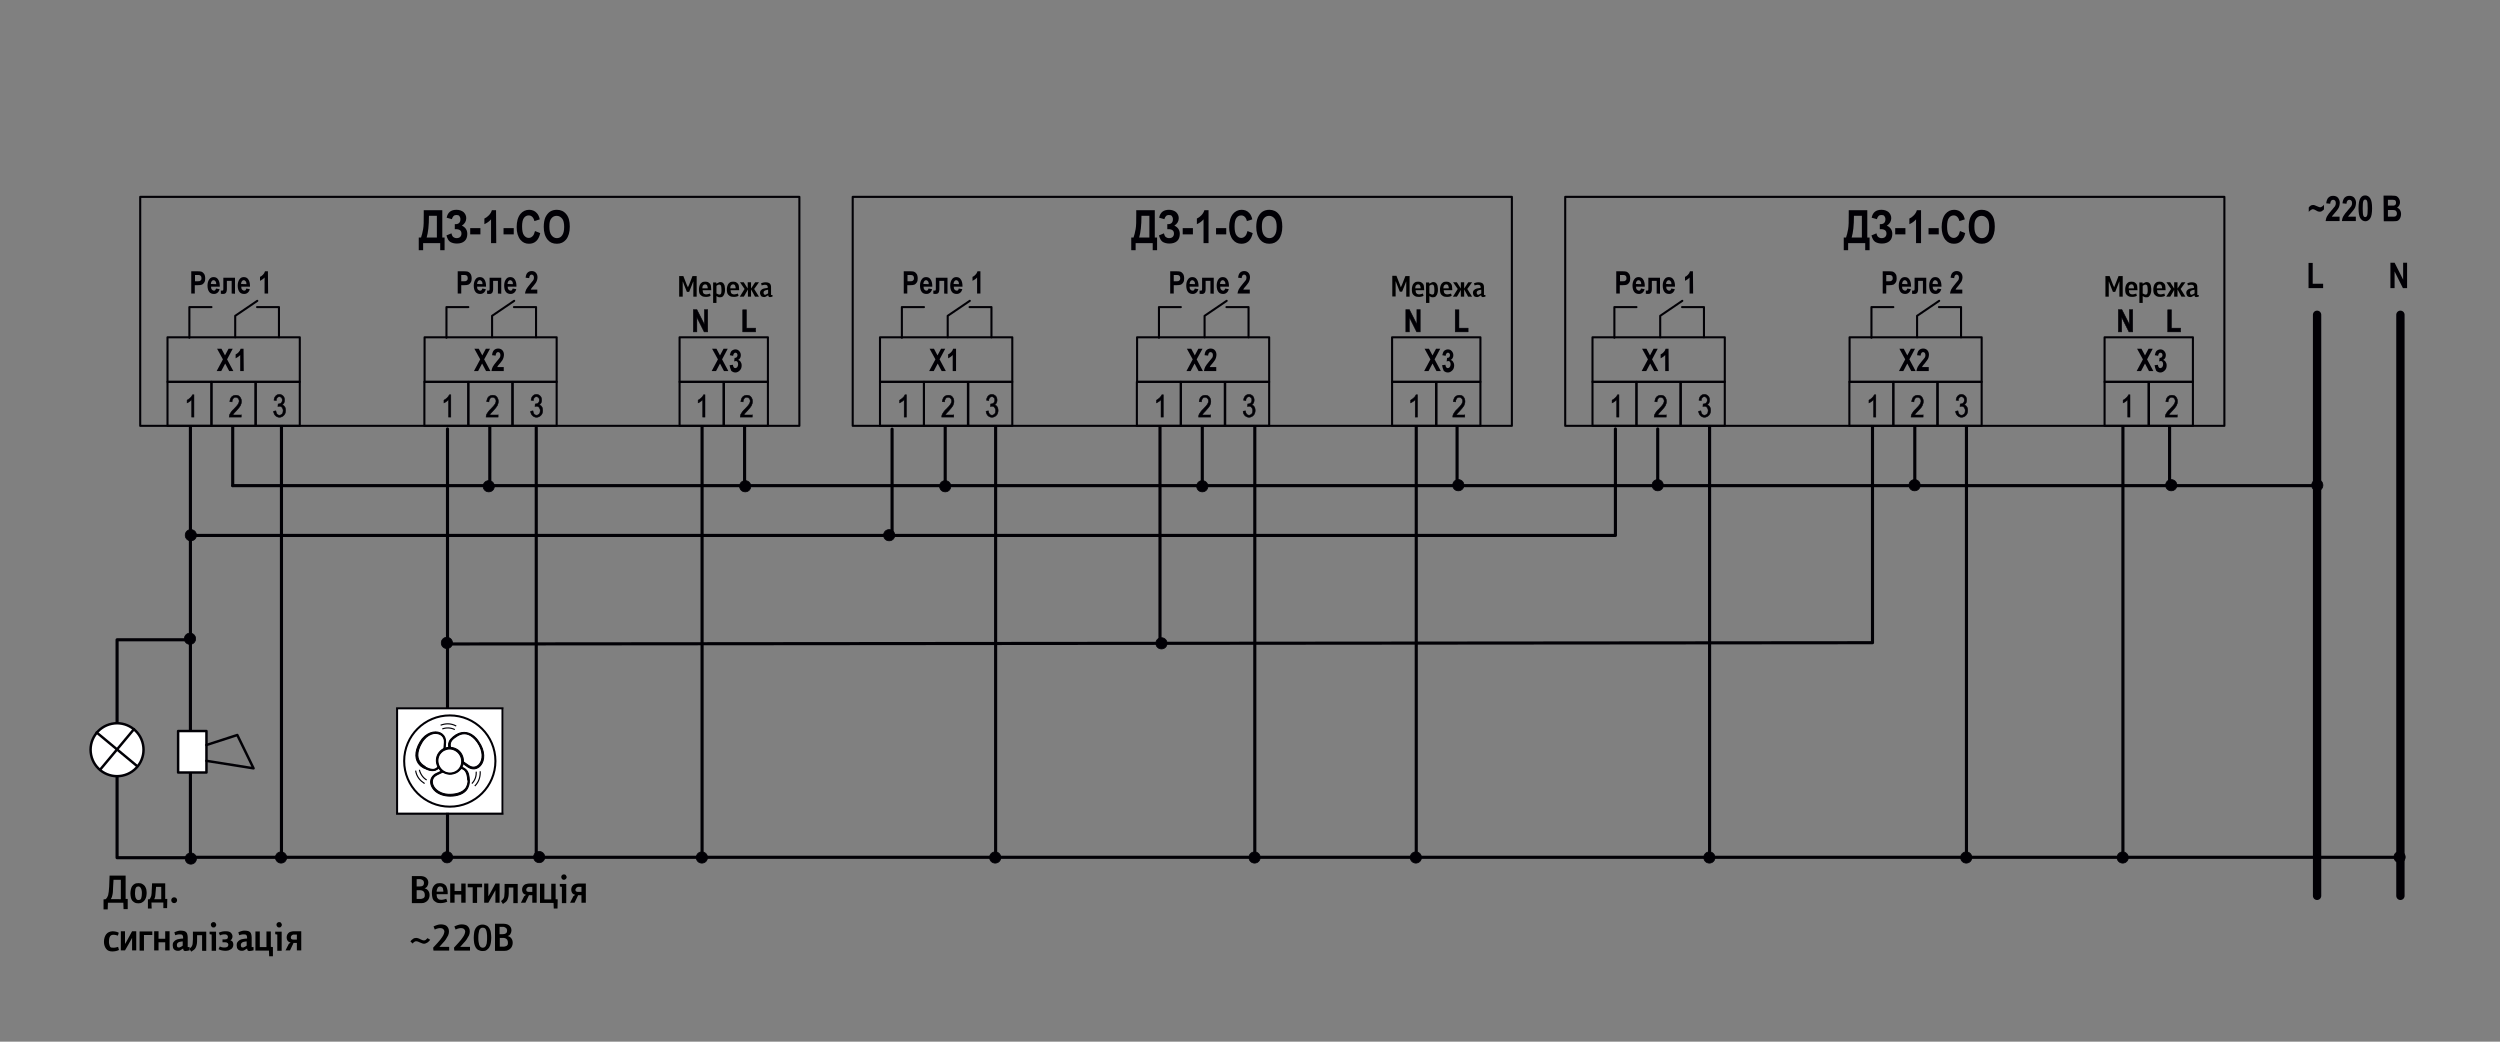 <?xml version="1.0" encoding="utf-8"?>
<!-- Generator: Adobe Illustrator 21.1.0, SVG Export Plug-In . SVG Version: 6.00 Build 0)  -->
<svg version="1.1" id="_x31_" xmlns="http://www.w3.org/2000/svg" xmlns:xlink="http://www.w3.org/1999/xlink" x="0px" y="0px"
	 width="1200px" height="500px" viewBox="0 0 1200 500" style="enable-background:new 0 0 1200 500;" xml:space="preserve">
<rect x="0" y="0" width="1200" height="500" fill="#808080" stroke="none"/>
<style type="text/css">
	.st0{fill:none;stroke:#010005;stroke-width:1.5;stroke-linecap:round;stroke-linejoin:round;stroke-miterlimit:22.926;}
	.st1{fill:#FFFFFF;}
	.st2{fill:none;stroke:#010005;stroke-linecap:round;stroke-linejoin:round;stroke-miterlimit:22.926;}
	.st3{fill:#010005;}
	.st4{fill:#010005;stroke:#010005;stroke-width:0.23;stroke-miterlimit:5;}
	.st5{fill:none;stroke:#010005;stroke-width:4;stroke-linecap:round;stroke-linejoin:round;stroke-miterlimit:22.926;}
	.st6{fill:#FFFFFF;stroke:#010005;stroke-width:1.197;stroke-linecap:round;stroke-linejoin:round;stroke-miterlimit:22.926;}
	.st7{fill:none;stroke:#010005;stroke-width:1.197;stroke-linecap:round;stroke-linejoin:round;stroke-miterlimit:22.926;}
	.st8{fill:#010005;stroke:#010005;stroke-width:0.36;stroke-miterlimit:22.926;}
	.st9{fill:none;stroke:#010005;stroke-width:0.981;stroke-miterlimit:22.926;}
	.st10{fill:none;stroke:#010005;stroke-width:0.491;stroke-miterlimit:22.926;}
	.st11{fill:#010005;stroke:#010005;stroke-width:0.491;stroke-miterlimit:22.926;}
	.st12{fill:#FFFFFF;stroke:#010005;stroke-width:0.491;stroke-miterlimit:22.926;}
	.st13{fill:none;stroke:#010005;stroke-width:0.556;stroke-miterlimit:22.926;}
</style>
<g>
	<path d="M51.8,433.4l-0.1,3.1h-2l0-4.8l1-0.1c0.3-0.2,0.5-0.5,0.7-0.8c0.2-0.3,0.3-0.7,0.5-1.1c0.1-0.5,0.2-1,0.3-1.7
		c0.1-0.7,0.1-1.5,0.2-2.4l0.2-5.3h7.7v11.2c0.2,0,0.3,0,0.5,0c0.2,0,0.3,0,0.5,0l0,4.9h-2l-0.1-3.1H51.8z M54.5,422.2l-0.2,3.4
		c0,0.9-0.1,1.6-0.1,2.2c0,0.6-0.1,1.1-0.2,1.6s-0.2,0.9-0.3,1.2c-0.1,0.3-0.3,0.7-0.5,1H58v-9.3H54.5z"/>
	<path d="M66.4,433.6c-0.7,0-1.3-0.1-1.8-0.4c-0.5-0.3-0.9-0.6-1.2-1s-0.5-1-0.6-1.5c-0.1-0.6-0.2-1.2-0.2-1.9
		c0-0.6,0.1-1.2,0.2-1.8s0.3-1.1,0.6-1.6s0.7-0.8,1.2-1.1c0.5-0.3,1.1-0.4,1.9-0.4c0.7,0,1.3,0.1,1.8,0.4c0.5,0.3,0.9,0.6,1.2,1
		c0.3,0.4,0.5,0.9,0.7,1.5c0.1,0.6,0.2,1.2,0.2,1.8c0,0.6-0.1,1.2-0.2,1.8c-0.1,0.6-0.4,1.1-0.7,1.6c-0.3,0.5-0.7,0.8-1.2,1.1
		C67.8,433.5,67.1,433.6,66.4,433.6z M66.5,425.5c-0.4,0-0.6,0.1-0.9,0.2c-0.2,0.2-0.4,0.4-0.5,0.7c-0.1,0.3-0.2,0.6-0.2,1
		c0,0.4-0.1,0.8-0.1,1.2c0,0.5,0,1,0.1,1.4c0,0.4,0.1,0.8,0.3,1.1c0.1,0.3,0.3,0.5,0.5,0.7c0.2,0.2,0.5,0.2,0.8,0.2
		c0.7,0,1.1-0.3,1.3-0.9s0.3-1.4,0.3-2.4c0-0.4,0-0.9-0.1-1.2s-0.1-0.7-0.3-1c-0.1-0.3-0.3-0.5-0.5-0.7S66.8,425.5,66.5,425.5z"/>
	<path d="M72.8,436.1h-1.8l0-4.4l0.8-0.1c0.2-0.2,0.3-0.4,0.4-0.6c0.1-0.2,0.2-0.4,0.3-0.7c0.1-0.3,0.2-0.6,0.2-1
		c0.1-0.4,0.1-0.9,0.1-1.4l0.2-3.9h6.3v7.5c0.2,0,0.3,0,0.5,0c0.2,0,0.3,0,0.5,0l-0.1,4.4h-1.8l0-2.7h-5.7L72.8,436.1z M74.9,425.8
		l-0.2,2.3c0,0.4-0.1,0.8-0.1,1.2c0,0.4-0.1,0.7-0.1,0.9c-0.1,0.3-0.1,0.5-0.2,0.8c-0.1,0.2-0.2,0.4-0.3,0.6h3.4v-5.9H74.9z"/>
	<path d="M83.6,433.5c-0.4,0-0.7-0.1-1-0.4s-0.4-0.6-0.4-1c0-0.4,0.1-0.7,0.4-1c0.3-0.3,0.6-0.4,1-0.4c0.4,0,0.7,0.1,1,0.4
		c0.3,0.3,0.4,0.6,0.4,1c0,0.4-0.1,0.7-0.4,1S84,433.5,83.6,433.5z"/>
	<path d="M54.3,454.9c0.4,0,0.8,0,1.2-0.1c0.4-0.1,0.8-0.2,1.2-0.3l0.4,1.5c-0.4,0.2-0.9,0.4-1.4,0.5c-0.5,0.1-1.1,0.2-1.8,0.2
		c-0.6,0-1.2-0.1-1.7-0.3c-0.5-0.2-0.9-0.5-1.2-0.9c-0.3-0.4-0.6-0.9-0.8-1.5s-0.3-1.2-0.3-1.9c0-0.8,0.1-1.5,0.3-2.1
		c0.2-0.6,0.4-1.1,0.8-1.6c0.3-0.4,0.8-0.8,1.3-1c0.5-0.2,1.1-0.4,1.7-0.4c0.6,0,1.2,0.1,1.7,0.2c0.5,0.1,0.9,0.3,1.3,0.5l-0.4,1.4
		c-0.3-0.1-0.6-0.2-1.1-0.3c-0.4-0.1-0.8-0.1-1.2-0.1c-0.7,0-1.2,0.3-1.5,0.8c-0.3,0.5-0.5,1.3-0.5,2.4c0,0.4,0,0.8,0.1,1.2
		s0.2,0.7,0.3,1c0.1,0.3,0.3,0.5,0.6,0.7C53.6,454.8,53.9,454.9,54.3,454.9z"/>
	<path d="M63.4,450.2l-1.8,3.2l-1.6,2.8h-2v-9.2h2v6l0.1,0c0.1-0.3,0.3-0.5,0.4-0.7c0.1-0.2,0.3-0.5,0.4-0.7l2.5-4.6v0h2v9.2h-2
		L63.4,450.2L63.4,450.2z"/>
	<path d="M67,447.1h6.1v1.7h-4v7.5H67V447.1z"/>
	<path d="M79.3,452.3h-3.2v3.9h-2.1v-9.2h2.1v3.6h3.2v-3.6h2.1v9.2h-2.1V452.3z"/>
	<path d="M90.7,456.2c-0.3,0.1-0.6,0.2-0.9,0.2s-0.6,0.1-0.8,0.1c-0.3,0-0.6-0.1-0.7-0.2c-0.2-0.1-0.3-0.3-0.3-0.6l-0.1-0.4l-1,0.6
		c-0.5,0.4-1,0.5-1.4,0.5c-0.6,0-1.1-0.1-1.4-0.3c-0.4-0.2-0.6-0.4-0.8-0.7c-0.2-0.3-0.3-0.6-0.3-0.9s-0.1-0.6-0.1-0.8
		c0-0.6,0.1-1.1,0.4-1.5c0.3-0.4,0.6-0.7,1.1-1s1-0.4,1.6-0.5c0.6-0.1,1.2-0.2,1.9-0.2V450c0-0.5-0.1-0.8-0.3-1.1s-0.6-0.4-1.2-0.4
		c-0.4,0-0.8,0-1.2,0.1c-0.4,0.1-0.8,0.2-1.1,0.3l-0.4-1.4c0.5-0.3,1.1-0.4,1.6-0.6s1-0.2,1.5-0.2c0.6,0,1.1,0.1,1.6,0.2
		c0.4,0.1,0.8,0.4,1,0.6c0.3,0.3,0.4,0.6,0.5,1c0.1,0.4,0.2,0.9,0.2,1.5v4.6h0.9V456.2z M87.7,451.9c-0.3,0-0.5,0-0.9,0.1
		c-0.3,0-0.6,0.1-0.9,0.2c-0.3,0.1-0.5,0.3-0.7,0.5c-0.2,0.2-0.3,0.5-0.3,0.9c0,0.4,0.1,0.7,0.2,0.9c0.1,0.2,0.4,0.3,0.8,0.3
		c0.1,0,0.3,0,0.4-0.1s0.3-0.1,0.5-0.2c0.2-0.1,0.3-0.2,0.5-0.3c0.2-0.1,0.3-0.2,0.4-0.3V451.9z"/>
	<path d="M94.6,448.8v1.9c0,0.9,0,1.7-0.1,2.3c-0.1,0.7-0.3,1.2-0.5,1.7c-0.2,0.5-0.5,0.9-0.9,1.2c-0.4,0.3-0.8,0.6-1.3,0.9
		l-0.9-1.4c0.4-0.3,0.7-0.6,0.9-0.8s0.4-0.6,0.5-0.9s0.2-0.7,0.2-1.2s0.1-1,0.1-1.6v-3.7H99v9.2H97v-7.5H94.6z"/>
	<path d="M101.6,448.6l-1-0.2v-1.2h3.1v9.2h-2.1V448.6z M102.5,445.2c-0.4,0-0.7-0.1-0.9-0.4c-0.2-0.2-0.4-0.5-0.4-0.9
		c0-0.4,0.1-0.7,0.4-0.9c0.2-0.3,0.5-0.4,0.9-0.4c0.4,0,0.7,0.1,0.9,0.4s0.4,0.6,0.4,0.9s-0.1,0.6-0.4,0.9
		C103.2,445.1,102.9,445.2,102.5,445.2z"/>
	<path d="M110.6,451.3c0.5,0.2,0.9,0.5,1.1,0.8c0.2,0.4,0.3,0.8,0.3,1.3c0,0.5-0.1,0.9-0.3,1.3c-0.2,0.4-0.5,0.7-0.8,0.9
		c-0.3,0.2-0.7,0.4-1.2,0.6c-0.5,0.1-1,0.2-1.5,0.2s-1.1-0.1-1.7-0.2s-1.1-0.3-1.6-0.6l0.6-1.3c0.3,0.2,0.7,0.3,1.1,0.4
		c0.4,0.1,0.8,0.1,1.2,0.1c0.6,0,1-0.1,1.3-0.3c0.3-0.2,0.5-0.6,0.5-1c0-0.1,0-0.3-0.1-0.4c0-0.2-0.1-0.3-0.2-0.4s-0.3-0.2-0.5-0.3
		c-0.2-0.1-0.5-0.1-0.8-0.1h-1.2v-1.4h1.2c0.5,0,0.8-0.1,1.1-0.3c0.2-0.2,0.3-0.5,0.3-0.9c0-0.1,0-0.3-0.1-0.4
		c0-0.1-0.1-0.3-0.2-0.4c-0.1-0.1-0.3-0.2-0.5-0.3c-0.2-0.1-0.5-0.1-0.8-0.1c-0.3,0-0.6,0-1.1,0.1c-0.4,0.1-0.8,0.2-1.1,0.4
		l-0.6-1.3c0.7-0.3,1.3-0.5,1.9-0.6c0.6-0.1,1-0.1,1.5-0.1c1.1,0,1.9,0.2,2.4,0.7s0.8,1.1,0.8,1.8c0,0.4-0.1,0.8-0.3,1.1
		C111.3,450.8,111,451.1,110.6,451.3L110.6,451.3z"/>
	<path d="M121.4,456.2c-0.3,0.1-0.6,0.2-0.9,0.2s-0.6,0.1-0.8,0.1c-0.3,0-0.6-0.1-0.7-0.2c-0.2-0.1-0.3-0.3-0.3-0.6l-0.1-0.4l-1,0.6
		c-0.5,0.4-1,0.5-1.4,0.5c-0.6,0-1.1-0.1-1.4-0.3c-0.4-0.2-0.6-0.4-0.8-0.7c-0.2-0.3-0.3-0.6-0.3-0.9s-0.1-0.6-0.1-0.8
		c0-0.6,0.1-1.1,0.4-1.5c0.3-0.4,0.6-0.7,1.1-1s1-0.4,1.6-0.5c0.6-0.1,1.2-0.2,1.9-0.2V450c0-0.5-0.1-0.8-0.3-1.1s-0.6-0.4-1.2-0.4
		c-0.4,0-0.8,0-1.2,0.1c-0.4,0.1-0.8,0.2-1.1,0.3l-0.4-1.4c0.5-0.3,1.1-0.4,1.6-0.6s1-0.2,1.5-0.2c0.6,0,1.1,0.1,1.6,0.2
		c0.4,0.1,0.8,0.4,1,0.6c0.3,0.3,0.4,0.6,0.5,1c0.1,0.4,0.2,0.9,0.2,1.5v4.6h0.9V456.2z M118.4,451.9c-0.3,0-0.5,0-0.9,0.1
		c-0.3,0-0.6,0.1-0.9,0.2c-0.3,0.1-0.5,0.3-0.7,0.5c-0.2,0.2-0.3,0.5-0.3,0.9c0,0.4,0.1,0.7,0.2,0.9c0.1,0.2,0.4,0.3,0.8,0.3
		c0.1,0,0.3,0,0.4-0.1s0.3-0.1,0.5-0.2c0.2-0.1,0.3-0.2,0.5-0.3c0.2-0.1,0.3-0.2,0.4-0.3V451.9z"/>
	<path d="M124.7,454.6h3.2v-7.5h2.1c0,1.2,0,2.5,0,3.7c0,1.2,0,2.5,0,3.7l1,0.1L131,459h-1.8l-0.1-2.7h-6.5v-9.2h2.1V454.6z"/>
	<path d="M133.1,448.6l-1-0.2v-1.2h3.1v9.2h-2.1V448.6z M134,445.2c-0.4,0-0.7-0.1-0.9-0.4c-0.2-0.2-0.4-0.5-0.4-0.9
		c0-0.4,0.1-0.7,0.4-0.9c0.2-0.3,0.5-0.4,0.9-0.4c0.4,0,0.7,0.1,0.9,0.4s0.4,0.6,0.4,0.9s-0.1,0.6-0.4,0.9
		C134.7,445.1,134.4,445.2,134,445.2z"/>
	<path d="M137,456.3c0.3-0.5,0.5-1.1,0.8-1.6s0.5-1.1,0.8-1.6l0.9-0.7c-0.6-0.1-1.1-0.4-1.4-0.8c-0.3-0.4-0.5-1-0.5-1.7
		c0-0.5,0.1-0.9,0.3-1.3c0.2-0.4,0.4-0.6,0.7-0.9s0.7-0.4,1.1-0.5c0.4-0.1,0.8-0.2,1.2-0.2h3.7v9.2h-2.1v-3.6h-1.6l-1.7,3.6H137z
		 M139.6,449.9c0,0.4,0.1,0.8,0.4,0.9c0.3,0.2,0.6,0.2,1,0.2h1.5v-2.4H141c-0.2,0-0.3,0-0.5,0.1c-0.2,0.1-0.3,0.1-0.4,0.2
		c-0.1,0.1-0.2,0.2-0.3,0.4S139.6,449.7,139.6,449.9z"/>
</g>
<g>
	<path d="M203.8,426.4c0.8,0.2,1.4,0.6,1.8,1.2c0.4,0.6,0.6,1.2,0.6,2.1c0,0.5-0.1,1-0.3,1.5c-0.2,0.5-0.4,0.8-0.8,1.2
		c-0.3,0.3-0.7,0.6-1.2,0.8c-0.4,0.2-0.9,0.3-1.5,0.3h-4.7v-13h4.2c0.5,0,1,0.1,1.4,0.2s0.8,0.3,1.2,0.6c0.3,0.3,0.6,0.6,0.8,1
		s0.3,0.9,0.3,1.4c0,0.6-0.2,1.2-0.5,1.7C204.9,425.8,204.4,426.2,203.8,426.4L203.8,426.4z M203.5,423.7c0-0.3-0.1-0.6-0.2-0.8
		c-0.1-0.2-0.3-0.4-0.5-0.5c-0.2-0.1-0.4-0.2-0.6-0.3c-0.2-0.1-0.5-0.1-0.7-0.1H200v3.5h1.5c0.6,0,1.1-0.1,1.5-0.4
		C203.3,424.9,203.5,424.4,203.5,423.7z M203.9,429.5c0-0.4-0.1-0.7-0.2-1c-0.1-0.3-0.3-0.5-0.5-0.7s-0.5-0.3-0.8-0.4
		c-0.3-0.1-0.6-0.1-0.9-0.1H200v4.2h1.5c0.3,0,0.7,0,1-0.1c0.3-0.1,0.5-0.2,0.8-0.3c0.2-0.2,0.4-0.4,0.5-0.6
		C203.9,430.3,203.9,429.9,203.9,429.5z"/>
	<path d="M209.6,429.3c0,0.3,0,0.7,0.1,1c0,0.3,0.1,0.6,0.3,0.8c0.2,0.2,0.4,0.4,0.6,0.6c0.3,0.1,0.6,0.2,1.1,0.2
		c0.3,0,0.7,0,1.1-0.1c0.4-0.1,0.9-0.2,1.4-0.4l0.5,1.4c-0.5,0.2-1,0.4-1.5,0.5c-0.5,0.1-1.1,0.2-1.7,0.2c-0.9,0-1.6-0.1-2.1-0.4
		c-0.5-0.3-1-0.6-1.3-1c-0.3-0.4-0.5-0.9-0.6-1.5c-0.1-0.6-0.2-1.2-0.2-1.8c0-0.4,0-0.9,0.1-1.5c0.1-0.6,0.2-1.1,0.5-1.6
		c0.3-0.5,0.7-1,1.2-1.3c0.5-0.4,1.2-0.5,2-0.5c0.9,0,1.6,0.2,2.1,0.5c0.5,0.3,0.9,0.7,1.1,1.2c0.2,0.5,0.4,1.1,0.5,1.7
		c0.1,0.6,0.1,1.3,0.1,1.9H209.6z M212.8,428c0-0.3,0-0.7-0.1-1c0-0.3-0.1-0.6-0.2-0.8c-0.1-0.2-0.3-0.4-0.5-0.5s-0.5-0.2-0.8-0.2
		c-0.3,0-0.5,0.1-0.7,0.2c-0.2,0.1-0.4,0.3-0.5,0.6c-0.1,0.2-0.2,0.5-0.3,0.8c-0.1,0.3-0.1,0.6-0.1,0.9H212.8z"/>
	<path d="M221.4,429.4h-3.2v3.9h-2.1v-9.2h2.1v3.6h3.2v-3.6h2.1v9.2h-2.1V429.4z"/>
	<path d="M229,433.4h-2.1v-7.5h-2.4v-1.7h6.9v1.7H229V433.4z"/>
	<path d="M237.8,427.3l-1.8,3.2l-1.6,2.8h-2v-9.2h2v6l0.1,0c0.1-0.3,0.3-0.5,0.4-0.7c0.1-0.2,0.3-0.5,0.4-0.7l2.5-4.6v0h2v9.2h-2
		L237.8,427.3L237.8,427.3z"/>
	<path d="M244.2,425.9v1.9c0,0.9,0,1.7-0.1,2.3c-0.1,0.7-0.3,1.2-0.5,1.7c-0.2,0.5-0.5,0.9-0.9,1.2c-0.4,0.3-0.8,0.6-1.3,0.9
		l-0.9-1.4c0.4-0.3,0.7-0.6,0.9-0.8s0.4-0.6,0.5-0.9s0.2-0.7,0.2-1.2s0.1-1,0.1-1.6v-3.7h6.3v9.2h-2.1v-7.5H244.2z"/>
	<path d="M250,433.4c0.3-0.5,0.5-1.1,0.8-1.6s0.5-1.1,0.8-1.6l0.9-0.7c-0.6-0.1-1.1-0.4-1.4-0.8c-0.3-0.4-0.5-1-0.5-1.7
		c0-0.5,0.1-0.9,0.3-1.3c0.2-0.4,0.4-0.6,0.7-0.9s0.7-0.4,1.1-0.5c0.4-0.1,0.8-0.2,1.2-0.2h3.7v9.2h-2.1v-3.6h-1.6l-1.7,3.6H250z
		 M252.6,427c0,0.4,0.1,0.8,0.4,0.9c0.3,0.2,0.6,0.2,1,0.2h1.5v-2.4H254c-0.2,0-0.3,0-0.5,0.1c-0.2,0.1-0.3,0.1-0.4,0.2
		c-0.1,0.1-0.2,0.2-0.3,0.4S252.6,426.8,252.6,427z"/>
	<path d="M261.4,431.7h3.2v-7.5h2.1c0,1.2,0,2.5,0,3.7c0,1.2,0,2.5,0,3.7l1,0.1l-0.1,4.4h-1.8l-0.1-2.7h-6.5v-9.2h2.1V431.7z"/>
	<path d="M269.7,425.7l-1-0.2v-1.2h3.1v9.2h-2.1V425.7z M270.7,422.3c-0.4,0-0.7-0.1-0.9-0.4c-0.2-0.2-0.4-0.5-0.4-0.9
		c0-0.4,0.1-0.7,0.4-0.9c0.2-0.3,0.5-0.4,0.9-0.4c0.4,0,0.7,0.1,0.9,0.4s0.4,0.6,0.4,0.9s-0.1,0.6-0.4,0.9
		C271.3,422.2,271,422.3,270.7,422.3z"/>
	<path d="M273.6,433.4c0.3-0.5,0.5-1.1,0.8-1.6s0.5-1.1,0.8-1.6l0.9-0.7c-0.6-0.1-1.1-0.4-1.4-0.8c-0.3-0.4-0.5-1-0.5-1.7
		c0-0.5,0.1-0.9,0.3-1.3c0.2-0.4,0.4-0.6,0.7-0.9s0.7-0.4,1.1-0.5c0.4-0.1,0.8-0.2,1.2-0.2h3.7v9.2h-2.1v-3.6h-1.6l-1.7,3.6H273.6z
		 M276.2,427c0,0.4,0.1,0.8,0.4,0.9c0.3,0.2,0.6,0.2,1,0.2h1.5v-2.4h-1.4c-0.2,0-0.3,0-0.5,0.1c-0.2,0.1-0.3,0.1-0.4,0.2
		c-0.1,0.1-0.2,0.2-0.3,0.4S276.2,426.8,276.2,427z"/>
	<path d="M206.5,451.1c-0.2,0.2-0.4,0.5-0.6,0.7c-0.2,0.2-0.4,0.4-0.7,0.6s-0.5,0.3-0.8,0.4s-0.5,0.2-0.8,0.2c-0.4,0-0.7-0.1-1-0.2
		s-0.6-0.2-1-0.4c-0.3-0.1-0.6-0.3-0.9-0.4c-0.3-0.1-0.6-0.2-1-0.2c-0.3,0-0.5,0.1-0.8,0.3s-0.6,0.4-0.8,0.8l-1.1-1
		c0.3-0.5,0.7-0.9,1.2-1.2c0.5-0.4,1-0.5,1.6-0.5c0.3,0,0.7,0.1,1,0.2c0.3,0.1,0.6,0.2,0.9,0.4c0.3,0.1,0.6,0.3,0.9,0.4
		s0.6,0.2,0.9,0.2c0.4,0,0.7-0.1,0.9-0.3c0.2-0.2,0.5-0.5,0.8-0.8L206.5,451.1z"/>
	<path d="M208.1,456.3c-0.1-0.2-0.1-0.4-0.1-0.7c0-0.2-0.1-0.5-0.1-0.7c0.3-0.3,0.6-0.7,1-1.1c0.4-0.4,0.8-0.8,1.2-1.3
		c0.4-0.4,0.8-0.9,1.2-1.4c0.4-0.5,0.7-0.9,1-1.4c0.3-0.5,0.6-0.9,0.7-1.3s0.3-0.8,0.3-1.2c0-0.5-0.2-0.9-0.5-1.2s-0.8-0.5-1.4-0.5
		c-0.2,0-0.4,0-0.5,0c-0.2,0-0.4,0.1-0.6,0.1c-0.2,0.1-0.5,0.1-0.7,0.2s-0.6,0.2-0.9,0.4l-0.6-1.5c0.6-0.3,1.1-0.5,1.7-0.7
		c0.6-0.2,1.2-0.3,1.9-0.3c0.5,0,1.1,0.1,1.5,0.2s0.9,0.3,1.2,0.6c0.3,0.3,0.6,0.6,0.8,1.1c0.2,0.4,0.3,0.9,0.3,1.5
		c0,0.6-0.1,1.2-0.4,1.9c-0.3,0.6-0.7,1.2-1.1,1.9c-0.4,0.6-0.9,1.2-1.5,1.8c-0.5,0.6-1.1,1.2-1.6,1.8c0,0,0,0,0,0h4.7v1.8H208.1z"
		/>
	<path d="M218.1,456.3c-0.1-0.2-0.1-0.4-0.1-0.7c0-0.2-0.1-0.5-0.1-0.7c0.3-0.3,0.6-0.7,1-1.1c0.4-0.4,0.8-0.8,1.2-1.3
		c0.4-0.4,0.8-0.9,1.2-1.4c0.4-0.5,0.7-0.9,1-1.4c0.3-0.5,0.6-0.9,0.7-1.3s0.3-0.8,0.3-1.2c0-0.5-0.2-0.9-0.5-1.2s-0.8-0.5-1.4-0.5
		c-0.2,0-0.4,0-0.5,0c-0.2,0-0.4,0.1-0.6,0.1c-0.2,0.1-0.5,0.1-0.7,0.2s-0.6,0.2-0.9,0.4l-0.6-1.5c0.6-0.3,1.1-0.5,1.7-0.7
		c0.6-0.2,1.2-0.3,1.9-0.3c0.5,0,1.1,0.1,1.5,0.2s0.9,0.3,1.2,0.6c0.3,0.3,0.6,0.6,0.8,1.1c0.2,0.4,0.3,0.9,0.3,1.5
		c0,0.6-0.1,1.2-0.4,1.9c-0.3,0.6-0.7,1.2-1.1,1.9c-0.4,0.6-0.9,1.2-1.5,1.8c-0.5,0.6-1.1,1.2-1.6,1.8c0,0,0,0,0,0h4.7v1.8H218.1z"
		/>
	<path d="M231.7,456.5c-0.8,0-1.5-0.2-2.1-0.5s-1-0.8-1.3-1.3c-0.3-0.6-0.6-1.3-0.7-2c-0.1-0.8-0.2-1.6-0.2-2.6
		c0-0.9,0.1-1.7,0.2-2.5c0.1-0.8,0.4-1.5,0.7-2s0.8-1,1.3-1.3s1.2-0.5,2-0.5s1.5,0.2,2,0.5c0.6,0.3,1,0.8,1.3,1.3
		c0.3,0.6,0.6,1.2,0.7,2c0.1,0.8,0.2,1.6,0.2,2.5s-0.1,1.8-0.2,2.5c-0.1,0.8-0.4,1.5-0.7,2c-0.3,0.6-0.8,1-1.3,1.4
		S232.5,456.5,231.7,456.5z M231.7,445.3c-0.5,0-0.8,0.1-1.1,0.4s-0.5,0.6-0.6,1c-0.1,0.4-0.2,0.9-0.3,1.5c-0.1,0.6-0.1,1.2-0.1,1.9
		c0,0.7,0,1.4,0.1,1.9s0.2,1.1,0.3,1.5c0.2,0.4,0.4,0.8,0.6,1c0.3,0.2,0.6,0.4,1.1,0.4c0.4,0,0.8-0.1,1.1-0.4c0.3-0.2,0.5-0.6,0.6-1
		c0.2-0.4,0.3-0.9,0.3-1.5c0.1-0.6,0.1-1.2,0.1-2c0-0.7,0-1.3-0.1-1.9s-0.1-1.1-0.3-1.5c-0.1-0.4-0.4-0.8-0.6-1
		C232.5,445.4,232.1,445.3,231.7,445.3z"/>
	<path d="M243.7,449.3c0.8,0.2,1.4,0.6,1.8,1.2c0.4,0.6,0.6,1.2,0.6,2.1c0,0.5-0.1,1-0.3,1.5c-0.2,0.5-0.4,0.8-0.8,1.2
		c-0.3,0.3-0.7,0.6-1.2,0.8c-0.4,0.2-0.9,0.3-1.5,0.3h-4.7v-13h4.2c0.5,0,1,0.1,1.4,0.2s0.8,0.3,1.2,0.6c0.3,0.3,0.6,0.6,0.8,1
		s0.3,0.9,0.3,1.4c0,0.6-0.2,1.2-0.5,1.7C244.8,448.7,244.3,449.1,243.7,449.3L243.7,449.3z M243.4,446.6c0-0.3-0.1-0.6-0.2-0.8
		c-0.1-0.2-0.3-0.4-0.5-0.5c-0.2-0.1-0.4-0.2-0.6-0.3c-0.2-0.1-0.5-0.1-0.7-0.1h-1.6v3.5h1.5c0.6,0,1.1-0.1,1.5-0.4
		C243.2,447.8,243.4,447.3,243.4,446.6z M243.8,452.4c0-0.4-0.1-0.7-0.2-1c-0.1-0.3-0.3-0.5-0.5-0.7s-0.5-0.3-0.8-0.4
		c-0.3-0.1-0.6-0.1-0.9-0.1h-1.5v4.2h1.5c0.3,0,0.7,0,1-0.1c0.3-0.1,0.5-0.2,0.8-0.3c0.2-0.2,0.4-0.4,0.5-0.6
		C243.8,453.2,243.8,452.8,243.8,452.4z"/>
</g>
<line class="st0" x1="214.8" y1="410.8" x2="214.8" y2="205.9"/>
<rect x="190.5" y="340.3" class="st1" width="51.1" height="49.8"/>
<polyline class="st2" points="90.9,162.1 90.9,147.4 101.5,147.4 "/>
<polyline class="st2" points="133.9,161.9 133.9,147.4 123.4,147.4 "/>
<polyline class="st2" points="112.9,161.9 112.9,151.6 123.5,144.4 "/>
<g>
	<path class="st3" d="M91.8,140.9v-10.7h2.8c1.1,0,1.8,0.1,2.1,0.2c0.5,0.2,0.9,0.5,1.3,1.1c0.3,0.5,0.5,1.2,0.5,2.1
		c0,0.8-0.1,1.4-0.4,1.9s-0.7,0.9-1.1,1.1c-0.4,0.2-1.2,0.3-2.3,0.3h-1.2v4L91.8,140.9L91.8,140.9z M93.6,132v3h1
		c0.7,0,1.1,0,1.3-0.1c0.2-0.1,0.4-0.3,0.6-0.5s0.2-0.5,0.2-0.9s-0.1-0.7-0.2-0.9c-0.2-0.2-0.3-0.4-0.6-0.5
		c-0.2-0.1-0.7-0.1-1.5-0.1H93.6z"/>
	<path class="st3" d="M103.7,138.5l1.7,0.3c-0.2,0.8-0.6,1.4-1,1.7c-0.5,0.4-1,0.6-1.7,0.6c-0.9,0-1.7-0.3-2.2-0.9
		c-0.6-0.7-0.9-1.8-0.9-3.1s0.3-2.3,0.9-3.1c0.5-0.7,1.2-1,2-1c0.9,0,1.6,0.3,2.1,1c0.6,0.8,0.9,1.9,0.9,3.4v0.2h-4.2
		c0,0.6,0.1,1.1,0.4,1.4c0.3,0.3,0.6,0.5,1,0.5C103.1,139.6,103.5,139.2,103.7,138.5z M103.8,136.4c0-0.6-0.1-1.1-0.4-1.4
		c-0.2-0.3-0.5-0.5-0.9-0.5s-0.7,0.2-0.9,0.5c-0.2,0.3-0.4,0.8-0.4,1.3L103.8,136.4L103.8,136.4z"/>
	<path class="st3" d="M111.2,140.9v-6.1h-2.3v3.5c0,0.6,0,1-0.1,1.4s-0.2,0.7-0.4,0.9c-0.2,0.2-0.4,0.3-0.6,0.4
		c-0.2,0-0.4,0.1-0.8,0.1c-0.2,0-0.5,0-1-0.1v-1.5c0.1,0,0.4,0,0.7,0c0.2,0,0.3-0.1,0.4-0.2c0.1-0.1,0.1-0.5,0.1-0.9v-5.1h5.6v7.7
		L111.2,140.9L111.2,140.9z"/>
	<path class="st3" d="M118.2,138.5l1.7,0.3c-0.2,0.8-0.6,1.4-1,1.7c-0.5,0.4-1,0.6-1.7,0.6c-0.9,0-1.7-0.3-2.2-0.9
		c-0.6-0.7-0.9-1.8-0.9-3.1s0.3-2.3,0.9-3.1c0.5-0.7,1.2-1,2-1c0.9,0,1.6,0.3,2.1,1c0.6,0.8,0.9,1.9,0.9,3.4v0.2h-4.2
		c0,0.6,0.1,1.1,0.4,1.4c0.3,0.3,0.6,0.5,1,0.5C117.7,139.6,118.1,139.2,118.2,138.5z M118.3,136.4c0-0.6-0.1-1.1-0.4-1.4
		c-0.2-0.3-0.5-0.5-0.9-0.5s-0.7,0.2-0.9,0.5c-0.2,0.3-0.4,0.8-0.4,1.3L118.3,136.4L118.3,136.4z"/>
	<path class="st3" d="M128.7,140.9H127v-7.7c-0.6,0.7-1.4,1.2-2.2,1.6v-1.9c0.5-0.2,0.9-0.5,1.4-1s0.8-1,1-1.7h1.4L128.7,140.9
		L128.7,140.9z"/>
</g>
<g>
	<path class="st3" d="M104,178.1l3-5.6l-2.8-5.1h2.1l1.7,3.2l1.7-3.2h2l-2.7,5.1l3,5.6h-2l-1.9-3.6l-1.9,3.6H104z"/>
	<path class="st3" d="M117,178.1h-1.7v-7.7c-0.6,0.7-1.4,1.2-2.2,1.6v-1.9c0.5-0.2,0.9-0.5,1.4-1s0.8-1,1-1.7h1.4L117,178.1
		L117,178.1z"/>
</g>
<g>
	<path class="st3" d="M341.6,178.1l3-5.6l-2.8-5.1h2.1l1.7,3.2l1.7-3.2h2l-2.7,5.1l3,5.6h-2.1l-1.9-3.6l-1.9,3.6H341.6z"/>
	<path class="st3" d="M350.2,175.3l1.6-0.2c0,0.5,0.2,0.9,0.4,1.2c0.2,0.3,0.5,0.4,0.8,0.4s0.6-0.2,0.9-0.5c0.2-0.3,0.4-0.8,0.4-1.3
		s-0.1-0.9-0.3-1.2s-0.5-0.4-0.8-0.4c-0.2,0-0.5,0.1-0.8,0.2l0.2-1.7c0.4,0,0.8-0.1,1-0.3s0.4-0.6,0.4-1s-0.1-0.7-0.3-0.9
		c-0.2-0.2-0.4-0.3-0.7-0.3c-0.3,0-0.5,0.1-0.7,0.4c-0.2,0.2-0.3,0.6-0.4,1.1l-1.6-0.3c0.2-1,0.5-1.7,0.9-2.1
		c0.5-0.4,1.1-0.7,1.8-0.7c0.8,0,1.4,0.3,1.9,0.9c0.5,0.6,0.7,1.2,0.7,1.9c0,0.5-0.1,0.9-0.3,1.3c-0.2,0.4-0.5,0.7-1,1
		c0.5,0.1,0.9,0.4,1.2,0.9c0.3,0.4,0.5,1,0.5,1.7c0,1-0.3,1.8-0.9,2.4c-0.6,0.6-1.3,1-2.1,1c-0.8,0-1.4-0.3-2-0.8
		C350.6,177,350.3,176.2,350.2,175.3z"/>
</g>
<g>
	<g>
		<path class="st4" d="M356.5,159.3v-10.6h1.8v8.8h4.4v1.8H356.5z"/>
	</g>
</g>
<g>
	<g>
		<path class="st4" d="M332.8,159.3v-10.7h1.7l3.6,7.1v-7.1h1.6v10.7H338l-3.5-7v7H332.8z"/>
	</g>
</g>
<g>
	<path class="st4" d="M93.1,200.2H92v-8.4c-0.2,0.3-0.6,0.6-1,0.9c-0.4,0.3-0.8,0.5-1.2,0.7v-1.3c0.6-0.3,1.1-0.8,1.6-1.2
		s0.8-1,1-1.4h0.7V200.2z"/>
</g>
<g>
	<path class="st4" d="M338.4,200.2h-1.1v-8.4c-0.2,0.3-0.6,0.6-1,0.9c-0.4,0.3-0.8,0.5-1.2,0.7v-1.3c0.6-0.3,1.1-0.8,1.6-1.2
		s0.8-1,1-1.4h0.7V200.2z"/>
</g>
<g>
	<path class="st4" d="M115.8,198.9v1.3H110c0-0.5,0.1-1.1,0.5-1.7c0.3-0.6,0.9-1.4,1.8-2.2c1-1,1.7-1.8,2-2.3s0.5-1.1,0.5-1.5
		c0-0.5-0.2-1-0.5-1.3s-0.7-0.5-1.2-0.5s-0.9,0.2-1.2,0.6c-0.3,0.4-0.5,0.9-0.5,1.6l-1.1-0.1c0.1-1,0.4-1.8,0.9-2.3s1.2-0.8,2-0.8
		c0.9,0,1.6,0.3,2,0.9c0.5,0.6,0.7,1.3,0.7,2.1c0,0.7-0.2,1.3-0.5,2c-0.4,0.6-1,1.5-2,2.5c-0.6,0.7-1.1,1.1-1.2,1.3
		s-0.3,0.5-0.5,0.7h4.1V198.9z"/>
</g>
<g>
	<path class="st4" d="M361.1,198.9v1.3h-5.8c0-0.5,0.1-1.1,0.5-1.7c0.3-0.6,0.9-1.4,1.8-2.2c1-1,1.7-1.8,2-2.3s0.5-1.1,0.5-1.5
		c0-0.5-0.2-1-0.5-1.3s-0.7-0.5-1.2-0.5s-0.9,0.2-1.2,0.6c-0.3,0.4-0.5,0.9-0.5,1.6l-1.1-0.1c0.1-1,0.4-1.8,0.9-2.3s1.2-0.8,2-0.8
		c0.9,0,1.6,0.3,2,0.9c0.5,0.6,0.7,1.3,0.7,2.1c0,0.7-0.2,1.3-0.5,2c-0.4,0.6-1,1.5-2,2.5c-0.6,0.7-1.1,1.1-1.2,1.3
		s-0.3,0.5-0.5,0.7h4.1V198.9z"/>
</g>
<g>
	<path class="st4" d="M131.3,197.4l1.1-0.2c0.2,1.4,0.8,2.1,1.7,2.1c0.5,0,0.9-0.2,1.3-0.6c0.4-0.4,0.5-1,0.5-1.6s-0.2-1.1-0.5-1.5
		s-0.7-0.6-1.2-0.6c-0.2,0-0.5,0-0.8,0.1l0.1-1.2h0.2c0.5,0,1-0.2,1.3-0.5s0.5-0.8,0.5-1.3s-0.1-0.9-0.4-1.2s-0.6-0.5-1-0.5
		s-0.8,0.2-1,0.5c-0.3,0.3-0.5,0.8-0.5,1.4l-1.1-0.2c0.1-0.9,0.4-1.6,0.9-2.1s1.1-0.7,1.7-0.7c0.7,0,1.3,0.3,1.8,0.8s0.7,1.2,0.7,2
		c0,0.5-0.1,0.9-0.3,1.3c-0.2,0.4-0.5,0.7-0.9,0.9c0.3,0.1,0.6,0.3,0.9,0.5c0.2,0.2,0.4,0.5,0.6,0.9c0.1,0.4,0.2,0.8,0.2,1.3
		c0,1-0.3,1.8-0.9,2.4c-0.6,0.6-1.3,0.9-2.1,0.9c-0.7,0-1.4-0.3-1.9-0.8S131.4,198.3,131.3,197.4z"/>
</g>
<g>
	<path class="st3" d="M212.3,114h1.1v6.1h-2.1v-3.4h-8.2v3.4H201V114h1.1c0.4-1.1,0.7-2.4,1-4s0.3-3.9,0.3-7v-2.1h8.9V114z
		 M209.7,103.6h-3.8c0,4.6-0.4,8.1-1.1,10.4h4.9L209.7,103.6L209.7,103.6z"/>
	<path class="st3" d="M218.9,110h-0.6v-2.4c1.8,0.1,2.7-0.7,2.7-2.4c0-0.6-0.2-1.1-0.5-1.5s-0.8-0.5-1.5-0.5c-1.1,0-1.7,0.7-2.1,2
		l-2.5-0.7c0.5-2.6,2.1-3.8,4.7-3.8c1.4,0,2.5,0.4,3.4,1.1c0.8,0.8,1.3,1.7,1.3,2.9c0,1.5-0.7,2.7-2.1,3.6c1.7,0.8,2.6,2.1,2.6,4
		c0,1.4-0.4,2.6-1.3,3.4c-0.9,0.8-2.1,1.2-3.7,1.2c-1.3,0-2.4-0.3-3.2-0.8s-1.4-1.6-1.8-3.1l2.4-1c0.2,0.9,0.5,1.5,0.9,1.8
		s0.9,0.5,1.6,0.5c0.7,0,1.3-0.2,1.7-0.6s0.6-0.9,0.6-1.6s-0.2-1.2-0.7-1.6C220.4,110.2,219.7,110,218.9,110z"/>
	<path class="st3" d="M225.7,112.5v-3h4.9v3H225.7z"/>
	<path class="st3" d="M238.2,116.7h-2.5v-11.4c-0.9,1-2,1.8-3.2,2.3v-2.7c0.7-0.3,1.4-0.8,2.1-1.5s1.2-1.5,1.5-2.5h2L238.2,116.7
		L238.2,116.7z"/>
	<path class="st3" d="M241.7,112.5v-3h4.9v3H241.7z"/>
	<path class="st3" d="M256.8,110.9l2.5,1c-0.4,1.8-1,3-2,3.9c-0.9,0.8-2,1.2-3.4,1.2c-1.7,0-3-0.6-4.1-1.9c-1.2-1.5-1.8-3.5-1.8-6.1
		c0-2.7,0.6-4.8,1.8-6.3c1.1-1.3,2.5-2,4.2-2c1.4,0,2.7,0.5,3.6,1.5c0.7,0.7,1.2,1.7,1.5,3.1l-2.6,0.8c-0.2-0.9-0.5-1.5-1-2
		s-1.1-0.7-1.7-0.7c-1,0-1.7,0.4-2.3,1.2s-0.9,2.2-0.9,4.1c0,2,0.3,3.4,0.9,4.2s1.3,1.3,2.3,1.3c0.7,0,1.3-0.3,1.8-0.8
		C256.2,112.9,256.5,112,256.8,110.9z"/>
	<path class="st3" d="M261,108.9c0-1.9,0.3-3.4,0.8-4.6c0.6-1.2,1.3-2.1,2.2-2.7s2-0.9,3.3-0.9c1.8,0,3.4,0.7,4.5,2.1
		c1.2,1.4,1.7,3.4,1.7,6s-0.6,4.7-1.8,6.2c-1.1,1.3-2.5,2-4.4,2s-3.3-0.6-4.4-1.9C261.6,113.5,261,111.5,261,108.9z M263.7,108.8
		c0,1.8,0.3,3.2,1,4.1s1.5,1.4,2.6,1.4c1,0,1.9-0.4,2.5-1.3c0.7-0.9,1-2.3,1-4.1c0-1.8-0.3-3.2-1-4s-1.5-1.3-2.6-1.3
		s-1.9,0.4-2.6,1.3S263.7,106.9,263.7,108.8z"/>
</g>
<line class="st0" x1="111.7" y1="204.9" x2="111.7" y2="233.1"/>
<line class="st0" x1="235.1" y1="204.9" x2="235.1" y2="233.1"/>
<line class="st0" x1="357.4" y1="204.9" x2="357.4" y2="233.1"/>
<line class="st0" x1="91.4" y1="204.9" x2="91.4" y2="410.5"/>
<rect x="67.3" y="94.5" class="st2" width="316.4" height="109.9"/>
<rect x="80.4" y="183.3" class="st2" width="21.1" height="21.1"/>
<rect x="101.5" y="183.3" class="st2" width="21.1" height="21.1"/>
<rect x="122.8" y="183.3" class="st2" width="21.1" height="21.1"/>
<rect x="326.2" y="183.3" class="st2" width="21.1" height="21.1"/>
<rect x="347.5" y="183.3" class="st2" width="21.1" height="21.1"/>
<rect x="80.4" y="161.9" class="st2" width="63.5" height="21.4"/>
<g>
	<polyline class="st2" points="214.3,162.1 214.3,147.4 224.8,147.4 	"/>
	<polyline class="st2" points="257.3,161.9 257.3,147.4 246.7,147.4 	"/>
	<polyline class="st2" points="236.2,161.9 236.2,151.6 246.8,144.4 	"/>
	<g>
		<path class="st3" d="M227.5,178.1l3-5.6l-2.8-5.1h2.1l1.7,3.2l1.7-3.2h2l-2.8,5.1l3,5.6h-2.1l-1.9-3.6l-1.9,3.6H227.5z"/>
		<path class="st3" d="M241.8,176.2v1.9h-5.9c0.1-0.7,0.3-1.4,0.6-2s1-1.5,1.9-2.6c0.7-0.8,1.2-1.4,1.4-1.7c0.3-0.4,0.4-0.9,0.4-1.3
			c0-0.5-0.1-0.8-0.3-1.1c-0.2-0.2-0.5-0.4-0.8-0.4c-0.7,0-1.1,0.6-1.2,1.7l-1.7-0.2c0.1-1.1,0.4-1.9,0.9-2.4s1.2-0.8,2-0.8
			c0.9,0,1.6,0.3,2.1,0.9c0.5,0.6,0.7,1.3,0.7,2.1c0,0.4-0.1,0.9-0.2,1.3s-0.3,0.8-0.5,1.2s-0.7,0.9-1.2,1.6c-0.5,0.6-0.9,1-1,1.2
			s-0.3,0.4-0.3,0.6H241.8z"/>
	</g>
	<g>
		<path class="st3" d="M219.7,140.9v-10.7h2.8c1.1,0,1.8,0.1,2.1,0.2c0.5,0.2,0.9,0.5,1.3,1.1c0.3,0.5,0.5,1.2,0.5,2.1
			c0,0.8-0.1,1.4-0.4,1.9c-0.3,0.5-0.7,0.9-1.1,1.1c-0.4,0.2-1.2,0.3-2.3,0.3h-1.2v4L219.7,140.9L219.7,140.9z M221.4,132v3h1
			c0.7,0,1.1,0,1.3-0.1s0.4-0.3,0.6-0.5c0.2-0.2,0.2-0.5,0.2-0.9s-0.1-0.7-0.2-0.9c-0.2-0.2-0.3-0.4-0.6-0.5
			c-0.2-0.1-0.7-0.1-1.5-0.1H221.4z"/>
		<path class="st3" d="M231.5,138.5l1.7,0.3c-0.2,0.8-0.6,1.4-1,1.7c-0.5,0.4-1,0.6-1.7,0.6c-0.9,0-1.7-0.3-2.2-0.9
			c-0.6-0.7-0.9-1.8-0.9-3.1s0.3-2.3,0.9-3.1c0.5-0.7,1.2-1,2-1c0.9,0,1.6,0.3,2.1,1c0.6,0.8,0.9,1.9,0.9,3.4v0.2H229
			c0,0.6,0.1,1.1,0.4,1.4c0.3,0.3,0.6,0.5,1,0.5C231,139.6,231.3,139.2,231.5,138.5z M231.6,136.4c0-0.6-0.1-1.1-0.4-1.4
			s-0.5-0.5-0.9-0.5s-0.7,0.2-0.9,0.5s-0.4,0.8-0.4,1.3L231.6,136.4L231.6,136.4z"/>
		<path class="st3" d="M239,140.9v-6.1h-2.3v3.5c0,0.6,0,1-0.1,1.4s-0.2,0.7-0.4,0.9s-0.4,0.3-0.6,0.4s-0.4,0.1-0.8,0.1
			c-0.2,0-0.5,0-1-0.1v-1.5c0.1,0,0.4,0,0.7,0c0.2,0,0.3-0.1,0.4-0.2c0.1-0.1,0.1-0.5,0.1-0.9v-5.1h5.6v7.7L239,140.9L239,140.9z"/>
		<path class="st3" d="M246.1,138.5l1.7,0.3c-0.2,0.8-0.6,1.4-1,1.7c-0.5,0.4-1,0.6-1.7,0.6c-0.9,0-1.7-0.3-2.2-0.9
			c-0.6-0.7-0.9-1.8-0.9-3.1s0.3-2.3,0.9-3.1c0.5-0.7,1.2-1,2-1c0.9,0,1.6,0.3,2.1,1c0.6,0.8,0.9,1.9,0.9,3.4v0.2h-4.2
			c0,0.6,0.1,1.1,0.4,1.4c0.3,0.3,0.6,0.5,1,0.5C245.5,139.6,245.9,139.2,246.1,138.5z M246.2,136.4c0-0.6-0.1-1.1-0.4-1.4
			c-0.2-0.3-0.5-0.5-0.9-0.5s-0.7,0.2-0.9,0.5s-0.4,0.8-0.4,1.3L246.2,136.4L246.2,136.4z"/>
		<path class="st3" d="M257.9,139v1.9H252c0.1-0.7,0.3-1.4,0.6-2s1-1.5,1.9-2.6c0.7-0.8,1.2-1.4,1.4-1.7c0.3-0.4,0.4-0.9,0.4-1.3
			c0-0.5-0.1-0.8-0.3-1.1c-0.2-0.2-0.5-0.4-0.8-0.4c-0.7,0-1.1,0.6-1.2,1.7l-1.7-0.2c0.1-1.1,0.4-1.9,0.9-2.4s1.2-0.8,2-0.8
			c0.9,0,1.6,0.3,2.1,0.9c0.5,0.6,0.7,1.3,0.7,2.1c0,0.4-0.1,0.9-0.2,1.3s-0.3,0.8-0.5,1.2s-0.7,0.9-1.2,1.6c-0.5,0.6-0.9,1-1,1.2
			s-0.3,0.4-0.3,0.6H257.9z"/>
	</g>
	<g>
		<path class="st4" d="M216.4,200.2h-1.1v-8.4c-0.2,0.3-0.6,0.6-1,0.9c-0.4,0.3-0.8,0.5-1.2,0.7v-1.3c0.6-0.3,1.1-0.8,1.6-1.2
			c0.5-0.5,0.8-1,1-1.4h0.7V200.2z"/>
	</g>
	<g>
		<path class="st4" d="M239.1,198.9v1.3h-5.8c0-0.5,0.1-1.1,0.5-1.7s0.9-1.4,1.8-2.2c1-1,1.7-1.8,2-2.3s0.5-1.1,0.5-1.5
			c0-0.5-0.2-1-0.5-1.3s-0.7-0.5-1.2-0.5s-0.9,0.2-1.2,0.6c-0.3,0.4-0.5,0.9-0.5,1.6l-1.1-0.1c0.1-1,0.4-1.8,0.9-2.3s1.2-0.8,2-0.8
			c0.9,0,1.6,0.3,2,0.9c0.5,0.6,0.7,1.3,0.7,2.1c0,0.7-0.2,1.3-0.5,2c-0.4,0.6-1,1.5-2,2.5c-0.6,0.7-1.1,1.1-1.2,1.3
			c-0.2,0.2-0.3,0.5-0.5,0.7h4.1V198.9z"/>
	</g>
	<g>
		<path class="st4" d="M254.7,197.4l1.1-0.2c0.2,1.4,0.8,2.1,1.7,2.1c0.5,0,0.9-0.2,1.3-0.6c0.4-0.4,0.5-1,0.5-1.6s-0.2-1.1-0.5-1.5
			s-0.7-0.6-1.2-0.6c-0.2,0-0.5,0-0.8,0.1l0.1-1.2h0.2c0.5,0,1-0.2,1.3-0.5s0.5-0.8,0.5-1.3s-0.1-0.9-0.4-1.2s-0.6-0.5-1-0.5
			s-0.8,0.2-1,0.5c-0.3,0.3-0.5,0.8-0.5,1.4l-1.1-0.2c0.1-0.9,0.4-1.6,0.9-2.1s1.1-0.7,1.7-0.7c0.7,0,1.3,0.3,1.8,0.8s0.7,1.2,0.7,2
			c0,0.5-0.1,0.9-0.3,1.3c-0.2,0.4-0.5,0.7-0.9,0.9c0.3,0.1,0.6,0.3,0.9,0.5c0.2,0.2,0.4,0.5,0.6,0.9c0.1,0.4,0.2,0.8,0.2,1.3
			c0,1-0.3,1.8-0.9,2.4c-0.6,0.6-1.3,0.9-2.1,0.9c-0.7,0-1.4-0.3-1.9-0.8S254.7,198.3,254.7,197.4z"/>
	</g>
	<rect x="203.7" y="183.3" class="st2" width="21.1" height="21.1"/>
	<rect x="224.8" y="183.3" class="st2" width="21.1" height="21.1"/>
	<rect x="246.1" y="183.3" class="st2" width="21.1" height="21.1"/>
	<rect x="203.8" y="161.9" class="st2" width="63.4" height="21.4"/>
</g>
<rect x="326.2" y="161.9" class="st2" width="42.4" height="21.4"/>
<polyline class="st2" points="432.9,162.1 432.9,147.4 443.5,147.4 "/>
<polyline class="st2" points="475.9,161.9 475.9,147.4 465.4,147.4 "/>
<polyline class="st2" points="454.9,161.9 454.9,151.6 465.5,144.4 "/>
<g>
	<path class="st3" d="M433.8,140.9v-10.7h2.8c1.1,0,1.8,0.1,2.1,0.2c0.5,0.2,0.9,0.5,1.3,1.1c0.3,0.5,0.5,1.2,0.5,2.1
		c0,0.8-0.1,1.4-0.4,1.9s-0.7,0.9-1.1,1.1c-0.4,0.2-1.2,0.3-2.3,0.3h-1.2v4L433.8,140.9L433.8,140.9z M435.6,132v3h1
		c0.7,0,1.1,0,1.3-0.1c0.2-0.1,0.4-0.3,0.6-0.5s0.2-0.5,0.2-0.9s-0.1-0.7-0.2-0.9c-0.2-0.2-0.3-0.4-0.6-0.5
		c-0.2-0.1-0.7-0.1-1.5-0.1H435.6z"/>
	<path class="st3" d="M445.7,138.5l1.7,0.3c-0.2,0.8-0.6,1.4-1,1.7c-0.5,0.4-1,0.6-1.7,0.6c-0.9,0-1.7-0.3-2.2-0.9
		c-0.6-0.7-0.9-1.8-0.9-3.1s0.3-2.3,0.9-3.1c0.5-0.7,1.2-1,2-1c0.9,0,1.6,0.3,2.1,1c0.6,0.8,0.9,1.9,0.9,3.4v0.2h-4.2
		c0,0.6,0.1,1.1,0.4,1.4c0.3,0.3,0.6,0.5,1,0.5C445.1,139.6,445.5,139.2,445.7,138.5z M445.8,136.4c0-0.6-0.1-1.1-0.4-1.4
		c-0.2-0.3-0.5-0.5-0.9-0.5s-0.7,0.2-0.9,0.5c-0.2,0.3-0.4,0.8-0.4,1.3L445.8,136.4L445.8,136.4z"/>
	<path class="st3" d="M453.2,140.9v-6.1h-2.3v3.5c0,0.6,0,1-0.1,1.4s-0.2,0.7-0.4,0.9c-0.2,0.2-0.4,0.3-0.6,0.4
		c-0.2,0-0.4,0.1-0.8,0.1c-0.2,0-0.5,0-1-0.1v-1.5c0.1,0,0.4,0,0.7,0c0.2,0,0.3-0.1,0.4-0.2c0.1-0.1,0.1-0.5,0.1-0.9v-5.1h5.6v7.7
		L453.2,140.9L453.2,140.9z"/>
	<path class="st3" d="M460.2,138.5l1.7,0.3c-0.2,0.8-0.6,1.4-1,1.7c-0.5,0.4-1,0.6-1.7,0.6c-0.9,0-1.7-0.3-2.2-0.9
		c-0.6-0.7-0.9-1.8-0.9-3.1s0.3-2.3,0.9-3.1c0.5-0.7,1.2-1,2-1c0.9,0,1.6,0.3,2.1,1c0.6,0.8,0.9,1.9,0.9,3.4v0.2h-4.2
		c0,0.6,0.1,1.1,0.4,1.4c0.3,0.3,0.6,0.5,1,0.5C459.7,139.6,460.1,139.2,460.2,138.5z M460.3,136.4c0-0.6-0.1-1.1-0.4-1.4
		c-0.2-0.3-0.5-0.5-0.9-0.5s-0.7,0.2-0.9,0.5c-0.2,0.3-0.4,0.8-0.4,1.3L460.3,136.4L460.3,136.4z"/>
	<path class="st3" d="M470.7,140.9H469v-7.7c-0.6,0.7-1.4,1.2-2.2,1.6v-1.9c0.5-0.2,0.9-0.5,1.4-1s0.8-1,1-1.7h1.4v10.7H470.7z"/>
</g>
<g>
	<path class="st3" d="M446,178.1l3-5.6l-2.8-5.1h2.1l1.7,3.2l1.7-3.2h2l-2.7,5.1l3,5.6h-2l-1.9-3.6l-1.9,3.6H446z"/>
	<path class="st3" d="M459,178.1h-1.7v-7.7c-0.6,0.7-1.4,1.2-2.2,1.6v-1.9c0.5-0.2,0.9-0.5,1.4-1s0.8-1,1-1.7h1.4v10.7H459z"/>
</g>
<g>
	<path class="st3" d="M683.6,178.1l3-5.6l-2.8-5.1h2.1l1.7,3.2l1.7-3.2h2l-2.7,5.1l3,5.6h-2.1l-1.9-3.6l-1.9,3.6H683.6z"/>
	<path class="st3" d="M692.2,175.3l1.6-0.2c0,0.5,0.2,0.9,0.4,1.2s0.5,0.4,0.8,0.4s0.6-0.2,0.9-0.5c0.2-0.3,0.4-0.8,0.4-1.3
		s-0.1-0.9-0.3-1.2s-0.5-0.4-0.8-0.4c-0.2,0-0.5,0.1-0.8,0.2l0.2-1.7c0.4,0,0.8-0.1,1-0.3s0.4-0.6,0.4-1s-0.1-0.7-0.3-0.9
		s-0.4-0.3-0.7-0.3s-0.5,0.1-0.7,0.4c-0.2,0.2-0.3,0.6-0.4,1.1l-1.6-0.3c0.2-1,0.5-1.7,0.9-2.1c0.5-0.4,1.1-0.7,1.8-0.7
		c0.8,0,1.4,0.3,1.9,0.9c0.5,0.6,0.7,1.2,0.7,1.9c0,0.5-0.1,0.9-0.3,1.3c-0.2,0.4-0.5,0.7-1,1c0.5,0.1,0.9,0.4,1.2,0.9
		c0.3,0.4,0.5,1,0.5,1.7c0,1-0.3,1.8-0.9,2.4c-0.6,0.6-1.3,1-2.1,1s-1.4-0.3-2-0.8C692.6,177,692.3,176.2,692.2,175.3z"/>
</g>
<g>
	<g>
		<path class="st4" d="M698.5,159.3v-10.6h1.8v8.8h4.4v1.8H698.5z"/>
	</g>
</g>
<g>
	<g>
		<path class="st4" d="M674.8,159.3v-10.7h1.7l3.6,7.1v-7.1h1.6v10.7H680l-3.5-7v7H674.8z"/>
	</g>
</g>
<g>
	<path class="st4" d="M435.1,200.2H434v-8.4c-0.2,0.3-0.6,0.6-1,0.9c-0.4,0.3-0.8,0.5-1.2,0.7v-1.3c0.6-0.3,1.1-0.8,1.6-1.2
		s0.8-1,1-1.4h0.7V200.2z"/>
</g>
<g>
	<path class="st4" d="M680.4,200.2h-1.1v-8.4c-0.2,0.3-0.6,0.6-1,0.9c-0.4,0.3-0.8,0.5-1.2,0.7v-1.3c0.6-0.3,1.1-0.8,1.6-1.2
		s0.8-1,1-1.4h0.7V200.2z"/>
</g>
<g>
	<path class="st4" d="M457.8,198.9v1.3H452c0-0.5,0.1-1.1,0.5-1.7c0.3-0.6,0.9-1.4,1.8-2.2c1-1,1.7-1.8,2-2.3s0.5-1.1,0.5-1.5
		c0-0.5-0.2-1-0.5-1.3s-0.7-0.5-1.2-0.5s-0.9,0.2-1.2,0.6c-0.3,0.4-0.5,0.9-0.5,1.6l-1.1-0.1c0.1-1,0.4-1.8,0.9-2.3s1.2-0.8,2-0.8
		c0.9,0,1.6,0.3,2,0.9c0.5,0.6,0.7,1.3,0.7,2.1c0,0.7-0.2,1.3-0.5,2c-0.4,0.6-1,1.5-2,2.5c-0.6,0.7-1.1,1.1-1.2,1.3
		s-0.3,0.5-0.5,0.7h4.1V198.9z"/>
</g>
<g>
	<path class="st4" d="M703.1,198.9v1.3h-5.8c0-0.5,0.1-1.1,0.5-1.7c0.3-0.6,0.9-1.4,1.8-2.2c1-1,1.7-1.8,2-2.3s0.5-1.1,0.5-1.5
		c0-0.5-0.2-1-0.5-1.3s-0.7-0.5-1.2-0.5s-0.9,0.2-1.2,0.6c-0.3,0.4-0.5,0.9-0.5,1.6l-1.1-0.1c0.1-1,0.4-1.8,0.9-2.3s1.2-0.8,2-0.8
		c0.9,0,1.6,0.3,2,0.9c0.5,0.6,0.7,1.3,0.7,2.1c0,0.7-0.2,1.3-0.5,2c-0.4,0.6-1,1.5-2,2.5c-0.6,0.7-1.1,1.1-1.2,1.3
		s-0.3,0.5-0.5,0.7h4.1V198.9z"/>
</g>
<g>
	<path class="st4" d="M473.3,197.4l1.1-0.2c0.2,1.4,0.8,2.1,1.7,2.1c0.5,0,0.9-0.2,1.3-0.6c0.4-0.4,0.5-1,0.5-1.6s-0.2-1.1-0.5-1.5
		s-0.7-0.6-1.2-0.6c-0.2,0-0.5,0-0.8,0.1l0.1-1.2h0.2c0.5,0,1-0.2,1.3-0.5s0.5-0.8,0.5-1.3s-0.1-0.9-0.4-1.2s-0.6-0.5-1-0.5
		s-0.8,0.2-1,0.5c-0.3,0.3-0.5,0.8-0.5,1.4l-1.1-0.2c0.1-0.9,0.4-1.6,0.9-2.1s1.1-0.7,1.7-0.7c0.7,0,1.3,0.3,1.8,0.8s0.7,1.2,0.7,2
		c0,0.5-0.1,0.9-0.3,1.3c-0.2,0.4-0.5,0.7-0.9,0.9c0.3,0.1,0.6,0.3,0.9,0.5c0.2,0.2,0.4,0.5,0.6,0.9c0.1,0.4,0.2,0.8,0.2,1.3
		c0,1-0.3,1.8-0.9,2.4c-0.6,0.6-1.3,0.9-2.1,0.9c-0.7,0-1.4-0.3-1.9-0.8S473.4,198.3,473.3,197.4z"/>
</g>
<g>
	<path class="st3" d="M554.3,114h1.1v6.1h-2.1v-3.4h-8.2v3.4H543V114h1.1c0.4-1.1,0.7-2.4,1-4s0.3-3.9,0.3-7v-2.1h8.9V114z
		 M551.7,103.6h-3.8c0,4.6-0.4,8.1-1.1,10.4h4.9L551.7,103.6L551.7,103.6z"/>
	<path class="st3" d="M560.9,110h-0.6v-2.4c1.8,0.1,2.7-0.7,2.7-2.4c0-0.6-0.2-1.1-0.5-1.5s-0.8-0.5-1.5-0.5c-1.1,0-1.7,0.7-2.1,2
		l-2.5-0.7c0.5-2.6,2.1-3.8,4.7-3.8c1.4,0,2.5,0.4,3.4,1.1c0.8,0.8,1.3,1.7,1.3,2.9c0,1.5-0.7,2.7-2.1,3.6c1.7,0.8,2.6,2.1,2.6,4
		c0,1.4-0.4,2.6-1.3,3.4c-0.9,0.8-2.1,1.2-3.7,1.2c-1.3,0-2.4-0.3-3.2-0.8s-1.4-1.6-1.8-3.1l2.4-1c0.2,0.9,0.5,1.5,0.9,1.8
		s0.9,0.5,1.6,0.5c0.7,0,1.3-0.2,1.7-0.6s0.6-0.9,0.6-1.6s-0.2-1.2-0.7-1.6C562.4,110.2,561.7,110,560.9,110z"/>
	<path class="st3" d="M567.7,112.5v-3h4.9v3H567.7z"/>
	<path class="st3" d="M580.2,116.7h-2.5v-11.4c-0.9,1-2,1.8-3.2,2.3v-2.7c0.7-0.3,1.4-0.8,2.1-1.5s1.2-1.5,1.5-2.5h2v15.8H580.2z"/>
	<path class="st3" d="M583.7,112.5v-3h4.9v3H583.7z"/>
	<path class="st3" d="M598.8,110.9l2.5,1c-0.4,1.8-1,3-2,3.9c-0.9,0.8-2,1.2-3.4,1.2c-1.7,0-3-0.6-4.1-1.9c-1.2-1.5-1.8-3.5-1.8-6.1
		c0-2.7,0.6-4.8,1.8-6.3c1.1-1.3,2.5-2,4.2-2c1.4,0,2.7,0.5,3.6,1.5c0.7,0.7,1.2,1.7,1.5,3.1l-2.6,0.8c-0.2-0.9-0.5-1.5-1-2
		s-1.1-0.7-1.7-0.7c-1,0-1.7,0.4-2.3,1.2s-0.9,2.2-0.9,4.1c0,2,0.3,3.4,0.9,4.2s1.3,1.3,2.3,1.3c0.7,0,1.3-0.3,1.8-0.8
		C598.2,112.9,598.5,112,598.8,110.9z"/>
	<path class="st3" d="M603,108.9c0-1.9,0.3-3.4,0.8-4.6c0.6-1.2,1.3-2.1,2.2-2.7s2-0.9,3.3-0.9c1.8,0,3.4,0.7,4.5,2.1
		c1.2,1.4,1.7,3.4,1.7,6s-0.6,4.7-1.8,6.2c-1.1,1.3-2.5,2-4.4,2s-3.3-0.6-4.4-1.9C603.6,113.5,603,111.5,603,108.9z M605.7,108.8
		c0,1.8,0.3,3.2,1,4.1s1.5,1.4,2.6,1.4c1,0,1.9-0.4,2.5-1.3c0.7-0.9,1-2.3,1-4.1c0-1.8-0.3-3.2-1-4s-1.5-1.3-2.6-1.3
		s-1.9,0.4-2.6,1.3S605.7,106.9,605.7,108.8z"/>
</g>
<line class="st0" x1="453.7" y1="204.9" x2="453.7" y2="233.1"/>
<line class="st0" x1="577.1" y1="204.9" x2="577.1" y2="233.1"/>
<line class="st0" x1="699.4" y1="204.9" x2="699.4" y2="233.1"/>
<line class="st0" x1="556.8" y1="204.9" x2="556.8" y2="308.5"/>
<rect x="409.3" y="94.5" class="st2" width="316.4" height="109.9"/>
<rect x="422.4" y="183.3" class="st2" width="21.1" height="21.1"/>
<rect x="443.5" y="183.3" class="st2" width="21.1" height="21.1"/>
<rect x="464.8" y="183.3" class="st2" width="21.1" height="21.1"/>
<rect x="668.2" y="183.3" class="st2" width="21.1" height="21.1"/>
<rect x="689.5" y="183.3" class="st2" width="21.1" height="21.1"/>
<rect x="422.4" y="161.9" class="st2" width="63.5" height="21.4"/>
<g>
	<polyline class="st2" points="556.3,162.1 556.3,147.4 566.8,147.4 	"/>
	<polyline class="st2" points="599.3,161.9 599.3,147.4 588.7,147.4 	"/>
	<polyline class="st2" points="578.2,161.9 578.2,151.6 588.8,144.4 	"/>
	<g>
		<path class="st3" d="M569.5,178.1l3-5.6l-2.8-5.1h2.1l1.7,3.2l1.7-3.2h2l-2.8,5.1l3,5.6h-2.1l-1.9-3.6l-1.9,3.6H569.5z"/>
		<path class="st3" d="M583.8,176.2v1.9h-5.9c0.1-0.7,0.3-1.4,0.6-2s1-1.5,1.9-2.6c0.7-0.8,1.2-1.4,1.4-1.7c0.3-0.4,0.4-0.9,0.4-1.3
			c0-0.5-0.1-0.8-0.3-1.1c-0.2-0.2-0.5-0.4-0.8-0.4c-0.7,0-1.1,0.6-1.2,1.7l-1.7-0.2c0.1-1.1,0.4-1.9,0.9-2.4s1.2-0.8,2-0.8
			c0.9,0,1.6,0.3,2.1,0.9c0.5,0.6,0.7,1.3,0.7,2.1c0,0.4-0.1,0.9-0.2,1.3s-0.3,0.8-0.5,1.2s-0.7,0.9-1.2,1.6c-0.5,0.6-0.9,1-1,1.2
			s-0.3,0.4-0.3,0.6H583.8z"/>
	</g>
	<g>
		<path class="st3" d="M561.7,140.9v-10.7h2.8c1.1,0,1.8,0.1,2.1,0.2c0.5,0.2,0.9,0.5,1.3,1.1c0.3,0.5,0.5,1.2,0.5,2.1
			c0,0.8-0.1,1.4-0.4,1.9c-0.3,0.5-0.7,0.9-1.1,1.1c-0.4,0.2-1.2,0.3-2.3,0.3h-1.2v4L561.7,140.9L561.7,140.9z M563.4,132v3h1
			c0.7,0,1.1,0,1.3-0.1s0.4-0.3,0.6-0.5c0.2-0.2,0.2-0.5,0.2-0.9s-0.1-0.7-0.2-0.9c-0.2-0.2-0.3-0.4-0.6-0.5
			c-0.2-0.1-0.7-0.1-1.5-0.1H563.4z"/>
		<path class="st3" d="M573.5,138.5l1.7,0.3c-0.2,0.8-0.6,1.4-1,1.7c-0.5,0.4-1,0.6-1.7,0.6c-0.9,0-1.7-0.3-2.2-0.9
			c-0.6-0.7-0.9-1.8-0.9-3.1s0.3-2.3,0.9-3.1c0.5-0.7,1.2-1,2-1c0.9,0,1.6,0.3,2.1,1c0.6,0.8,0.9,1.9,0.9,3.4v0.2H571
			c0,0.6,0.1,1.1,0.4,1.4c0.3,0.3,0.6,0.5,1,0.5C573,139.6,573.3,139.2,573.5,138.5z M573.6,136.4c0-0.6-0.1-1.1-0.4-1.4
			s-0.5-0.5-0.9-0.5s-0.7,0.2-0.9,0.5s-0.4,0.8-0.4,1.3L573.6,136.4L573.6,136.4z"/>
		<path class="st3" d="M581,140.9v-6.1h-2.3v3.5c0,0.6,0,1-0.1,1.4s-0.2,0.7-0.4,0.9s-0.4,0.3-0.6,0.4s-0.4,0.1-0.8,0.1
			c-0.2,0-0.5,0-1-0.1v-1.5c0.1,0,0.4,0,0.7,0c0.2,0,0.3-0.1,0.4-0.2c0.1-0.1,0.1-0.5,0.1-0.9v-5.1h5.6v7.7L581,140.9L581,140.9z"/>
		<path class="st3" d="M588.1,138.5l1.7,0.3c-0.2,0.8-0.6,1.4-1,1.7c-0.5,0.4-1,0.6-1.7,0.6c-0.9,0-1.7-0.3-2.2-0.9
			c-0.6-0.7-0.9-1.8-0.9-3.1s0.3-2.3,0.9-3.1c0.5-0.7,1.2-1,2-1c0.9,0,1.6,0.3,2.1,1c0.6,0.8,0.9,1.9,0.9,3.4v0.2h-4.2
			c0,0.6,0.1,1.1,0.4,1.4c0.3,0.3,0.6,0.5,1,0.5C587.5,139.6,587.9,139.2,588.1,138.5z M588.2,136.4c0-0.6-0.1-1.1-0.4-1.4
			c-0.2-0.3-0.5-0.5-0.9-0.5s-0.7,0.2-0.9,0.5s-0.4,0.8-0.4,1.3L588.2,136.4L588.2,136.4z"/>
		<path class="st3" d="M599.9,139v1.9H594c0.1-0.7,0.3-1.4,0.6-2s1-1.5,1.9-2.6c0.7-0.8,1.2-1.4,1.4-1.7c0.3-0.4,0.4-0.9,0.4-1.3
			c0-0.5-0.1-0.8-0.3-1.1c-0.2-0.2-0.5-0.4-0.8-0.4c-0.7,0-1.1,0.6-1.2,1.7l-1.7-0.2c0.1-1.1,0.4-1.9,0.9-2.4s1.2-0.8,2-0.8
			c0.9,0,1.6,0.3,2.1,0.9c0.5,0.6,0.7,1.3,0.7,2.1c0,0.4-0.1,0.9-0.2,1.3s-0.3,0.8-0.5,1.2s-0.7,0.9-1.2,1.6c-0.5,0.6-0.9,1-1,1.2
			s-0.3,0.4-0.3,0.6H599.9z"/>
	</g>
	<g>
		<path class="st4" d="M558.4,200.2h-1.1v-8.4c-0.2,0.3-0.6,0.6-1,0.9c-0.4,0.3-0.8,0.5-1.2,0.7v-1.3c0.6-0.3,1.1-0.8,1.6-1.2
			c0.5-0.5,0.8-1,1-1.4h0.7V200.2z"/>
	</g>
	<g>
		<path class="st4" d="M581.1,198.9v1.3h-5.8c0-0.5,0.1-1.1,0.5-1.7s0.9-1.4,1.8-2.2c1-1,1.7-1.8,2-2.3s0.5-1.1,0.5-1.5
			c0-0.5-0.2-1-0.5-1.3s-0.7-0.5-1.2-0.5s-0.9,0.2-1.2,0.6c-0.3,0.4-0.5,0.9-0.5,1.6l-1.1-0.1c0.1-1,0.4-1.8,0.9-2.3s1.2-0.8,2-0.8
			c0.9,0,1.6,0.3,2,0.9c0.5,0.6,0.7,1.3,0.7,2.1c0,0.7-0.2,1.3-0.5,2c-0.4,0.6-1,1.5-2,2.5c-0.6,0.7-1.1,1.1-1.2,1.3
			c-0.2,0.2-0.3,0.5-0.5,0.7h4.1V198.9z"/>
	</g>
	<g>
		<path class="st4" d="M596.7,197.4l1.1-0.2c0.2,1.4,0.8,2.1,1.7,2.1c0.5,0,0.9-0.2,1.3-0.6c0.4-0.4,0.5-1,0.5-1.6s-0.2-1.1-0.5-1.5
			s-0.7-0.6-1.2-0.6c-0.2,0-0.5,0-0.8,0.1l0.1-1.2h0.2c0.5,0,1-0.2,1.3-0.5s0.5-0.8,0.5-1.3s-0.1-0.9-0.4-1.2s-0.6-0.5-1-0.5
			s-0.8,0.2-1,0.5c-0.3,0.3-0.5,0.8-0.5,1.4l-1.1-0.2c0.1-0.9,0.4-1.6,0.9-2.1s1.1-0.7,1.7-0.7c0.7,0,1.3,0.3,1.8,0.8s0.7,1.2,0.7,2
			c0,0.5-0.1,0.9-0.3,1.3c-0.2,0.4-0.5,0.7-0.9,0.9c0.3,0.1,0.6,0.3,0.9,0.5c0.2,0.2,0.4,0.5,0.6,0.9c0.1,0.4,0.2,0.8,0.2,1.3
			c0,1-0.3,1.8-0.9,2.4c-0.6,0.6-1.3,0.9-2.1,0.9c-0.7,0-1.4-0.3-1.9-0.8S596.7,198.3,596.7,197.4z"/>
	</g>
	<rect x="545.7" y="183.3" class="st2" width="21.1" height="21.1"/>
	<rect x="566.8" y="183.3" class="st2" width="21.1" height="21.1"/>
	<rect x="588.1" y="183.3" class="st2" width="21.1" height="21.1"/>
	<rect x="545.8" y="161.9" class="st2" width="63.4" height="21.4"/>
</g>
<rect x="668.2" y="161.9" class="st2" width="42.4" height="21.4"/>
<polyline class="st2" points="774.9,162.1 774.9,147.4 785.5,147.4 "/>
<polyline class="st2" points="817.9,161.9 817.9,147.4 807.4,147.4 "/>
<polyline class="st2" points="796.9,161.9 796.9,151.6 807.5,144.4 "/>
<g>
	<path class="st3" d="M775.8,140.9v-10.7h2.8c1.1,0,1.8,0.1,2.1,0.2c0.5,0.2,0.9,0.5,1.3,1.1c0.3,0.5,0.5,1.2,0.5,2.1
		c0,0.8-0.1,1.4-0.4,1.9c-0.3,0.5-0.7,0.9-1.1,1.1c-0.4,0.2-1.2,0.3-2.3,0.3h-1.2v4L775.8,140.9L775.8,140.9z M777.6,132v3h1
		c0.7,0,1.1,0,1.3-0.1s0.4-0.3,0.6-0.5c0.2-0.2,0.2-0.5,0.2-0.9s-0.1-0.7-0.2-0.9c-0.2-0.2-0.3-0.4-0.6-0.5
		c-0.2-0.1-0.7-0.1-1.5-0.1H777.6z"/>
	<path class="st3" d="M787.7,138.5l1.7,0.3c-0.2,0.8-0.6,1.4-1,1.7c-0.5,0.4-1,0.6-1.7,0.6c-0.9,0-1.7-0.3-2.2-0.9
		c-0.6-0.7-0.9-1.8-0.9-3.1s0.3-2.3,0.9-3.1c0.5-0.7,1.2-1,2-1c0.9,0,1.6,0.3,2.1,1c0.6,0.8,0.9,1.9,0.9,3.4v0.2h-4.2
		c0,0.6,0.1,1.1,0.4,1.4c0.3,0.3,0.6,0.5,1,0.5C787.1,139.6,787.5,139.2,787.7,138.5z M787.8,136.4c0-0.6-0.1-1.1-0.4-1.4
		c-0.2-0.3-0.5-0.5-0.9-0.5s-0.7,0.2-0.9,0.5s-0.4,0.8-0.4,1.3L787.8,136.4L787.8,136.4z"/>
	<path class="st3" d="M795.2,140.9v-6.1h-2.3v3.5c0,0.6,0,1-0.1,1.4s-0.2,0.7-0.4,0.9s-0.4,0.3-0.6,0.4c-0.2,0-0.4,0.1-0.8,0.1
		c-0.2,0-0.5,0-1-0.1v-1.5c0.1,0,0.4,0,0.7,0c0.2,0,0.3-0.1,0.4-0.2c0.1-0.1,0.1-0.5,0.1-0.9v-5.1h5.6v7.7L795.2,140.9L795.2,140.9z
		"/>
	<path class="st3" d="M802.2,138.5l1.7,0.3c-0.2,0.8-0.6,1.4-1,1.7c-0.5,0.4-1,0.6-1.7,0.6c-0.9,0-1.7-0.3-2.2-0.9
		c-0.6-0.7-0.9-1.8-0.9-3.1s0.3-2.3,0.9-3.1c0.5-0.7,1.2-1,2-1c0.9,0,1.6,0.3,2.1,1c0.6,0.8,0.9,1.9,0.9,3.4v0.2h-4.2
		c0,0.6,0.1,1.1,0.4,1.4c0.3,0.3,0.6,0.5,1,0.5C801.7,139.6,802.1,139.2,802.2,138.5z M802.3,136.4c0-0.6-0.1-1.1-0.4-1.4
		c-0.2-0.3-0.5-0.5-0.9-0.5s-0.7,0.2-0.9,0.5s-0.4,0.8-0.4,1.3L802.3,136.4L802.3,136.4z"/>
	<path class="st3" d="M812.7,140.9H811v-7.7c-0.6,0.7-1.4,1.2-2.2,1.6v-1.9c0.5-0.2,0.9-0.5,1.4-1s0.8-1,1-1.7h1.4L812.7,140.9
		L812.7,140.9z"/>
</g>
<g>
	<path class="st3" d="M788,178.1l3-5.6l-2.8-5.1h2.1l1.7,3.2l1.7-3.2h2l-2.7,5.1l3,5.6h-2l-1.9-3.6l-1.9,3.6H788z"/>
	<path class="st3" d="M801,178.1h-1.7v-7.7c-0.6,0.7-1.4,1.2-2.2,1.6v-1.9c0.5-0.2,0.9-0.5,1.4-1s0.8-1,1-1.7h1.4L801,178.1
		L801,178.1z"/>
</g>
<g>
	<path class="st3" d="M1025.6,178.1l3-5.6l-2.8-5.1h2.1l1.7,3.2l1.7-3.2h2l-2.7,5.1l3,5.6h-2.1l-1.9-3.6l-1.9,3.6H1025.6z"/>
	<path class="st3" d="M1034.2,175.3l1.6-0.2c0,0.5,0.2,0.9,0.4,1.2c0.2,0.3,0.5,0.4,0.8,0.4s0.6-0.2,0.9-0.5
		c0.2-0.3,0.4-0.8,0.4-1.3s-0.1-0.9-0.3-1.2s-0.5-0.4-0.8-0.4c-0.2,0-0.5,0.1-0.8,0.2l0.2-1.7c0.4,0,0.8-0.1,1-0.3s0.4-0.6,0.4-1
		s-0.1-0.7-0.3-0.9c-0.2-0.2-0.4-0.3-0.7-0.3c-0.3,0-0.5,0.1-0.7,0.4c-0.2,0.2-0.3,0.6-0.4,1.1l-1.6-0.3c0.2-1,0.5-1.7,0.9-2.1
		c0.5-0.4,1.1-0.7,1.8-0.7c0.8,0,1.4,0.3,1.9,0.9c0.5,0.6,0.7,1.2,0.7,1.9c0,0.5-0.1,0.9-0.3,1.3c-0.2,0.4-0.5,0.7-1,1
		c0.5,0.1,0.9,0.4,1.2,0.9c0.3,0.4,0.5,1,0.5,1.7c0,1-0.3,1.8-0.9,2.4c-0.6,0.6-1.3,1-2.1,1c-0.8,0-1.4-0.3-2-0.8
		C1034.6,177,1034.3,176.2,1034.2,175.3z"/>
</g>
<g>
	<g>
		<path class="st4" d="M1040.5,159.3v-10.6h1.8v8.8h4.4v1.8H1040.5z"/>
	</g>
</g>
<g>
	<g>
		<path class="st4" d="M1016.8,159.3v-10.7h1.7l3.6,7.1v-7.1h1.6v10.7h-1.8l-3.5-7v7H1016.8z"/>
	</g>
</g>
<g>
	<path class="st4" d="M777.1,200.2H776v-8.4c-0.2,0.3-0.6,0.6-1,0.9c-0.4,0.3-0.8,0.5-1.2,0.7v-1.3c0.6-0.3,1.1-0.8,1.6-1.2
		s0.8-1,1-1.4h0.7V200.2z"/>
</g>
<g>
	<path class="st4" d="M1022.4,200.2h-1.1v-8.4c-0.2,0.3-0.6,0.6-1,0.9c-0.4,0.3-0.8,0.5-1.2,0.7v-1.3c0.6-0.3,1.1-0.8,1.6-1.2
		s0.8-1,1-1.4h0.7V200.2z"/>
</g>
<g>
	<path class="st4" d="M799.8,198.9v1.3H794c0-0.5,0.1-1.1,0.5-1.7c0.3-0.6,0.9-1.4,1.8-2.2c1-1,1.7-1.8,2-2.3s0.5-1.1,0.5-1.5
		c0-0.5-0.2-1-0.5-1.3s-0.7-0.5-1.2-0.5s-0.9,0.2-1.2,0.6c-0.3,0.4-0.5,0.9-0.5,1.6l-1.1-0.1c0.1-1,0.4-1.8,0.9-2.3s1.2-0.8,2-0.8
		c0.9,0,1.6,0.3,2,0.9c0.5,0.6,0.7,1.3,0.7,2.1c0,0.7-0.2,1.3-0.5,2c-0.4,0.6-1,1.5-2,2.5c-0.6,0.7-1.1,1.1-1.2,1.3
		s-0.3,0.5-0.5,0.7h4.1V198.9z"/>
</g>
<g>
	<path class="st4" d="M1045.1,198.9v1.3h-5.8c0-0.5,0.1-1.1,0.5-1.7c0.3-0.6,0.9-1.4,1.8-2.2c1-1,1.7-1.8,2-2.3s0.5-1.1,0.5-1.5
		c0-0.5-0.2-1-0.5-1.3s-0.7-0.5-1.2-0.5s-0.9,0.2-1.2,0.6c-0.3,0.4-0.5,0.9-0.5,1.6l-1.1-0.1c0.1-1,0.4-1.8,0.9-2.3s1.2-0.8,2-0.8
		c0.9,0,1.6,0.3,2,0.9c0.5,0.6,0.7,1.3,0.7,2.1c0,0.7-0.2,1.3-0.5,2c-0.4,0.6-1,1.5-2,2.5c-0.6,0.7-1.1,1.1-1.2,1.3
		s-0.3,0.5-0.5,0.7h4.1V198.9z"/>
</g>
<g>
	<path class="st4" d="M815.3,197.4l1.1-0.2c0.2,1.4,0.8,2.1,1.7,2.1c0.5,0,0.9-0.2,1.3-0.6c0.4-0.4,0.5-1,0.5-1.6s-0.2-1.1-0.5-1.5
		s-0.7-0.6-1.2-0.6c-0.2,0-0.5,0-0.8,0.1l0.1-1.2h0.2c0.5,0,1-0.2,1.3-0.5s0.5-0.8,0.5-1.3s-0.1-0.9-0.4-1.2s-0.6-0.5-1-0.5
		s-0.8,0.2-1,0.5c-0.3,0.3-0.5,0.8-0.5,1.4l-1.1-0.2c0.1-0.9,0.4-1.6,0.9-2.1s1.1-0.7,1.7-0.7c0.7,0,1.3,0.3,1.8,0.8s0.7,1.2,0.7,2
		c0,0.5-0.1,0.9-0.3,1.3c-0.2,0.4-0.5,0.7-0.9,0.9c0.3,0.1,0.6,0.3,0.9,0.5c0.2,0.2,0.4,0.5,0.6,0.9c0.1,0.4,0.2,0.8,0.2,1.3
		c0,1-0.3,1.8-0.9,2.4c-0.6,0.6-1.3,0.9-2.1,0.9c-0.7,0-1.4-0.3-1.9-0.8S815.4,198.3,815.3,197.4z"/>
</g>
<g>
	<path class="st3" d="M896.3,114h1.1v6.1h-2.1v-3.4h-8.2v3.4H885V114h1.1c0.4-1.1,0.7-2.4,1-4s0.3-3.9,0.3-7v-2.1h8.9V114z
		 M893.7,103.6h-3.8c0,4.6-0.4,8.1-1.1,10.4h4.9L893.7,103.6L893.7,103.6z"/>
	<path class="st3" d="M902.9,110h-0.6v-2.4c1.8,0.1,2.7-0.7,2.7-2.4c0-0.6-0.2-1.1-0.5-1.5s-0.8-0.5-1.5-0.5c-1.1,0-1.7,0.7-2.1,2
		l-2.5-0.7c0.5-2.6,2.1-3.8,4.7-3.8c1.4,0,2.5,0.4,3.4,1.1c0.8,0.8,1.3,1.7,1.3,2.9c0,1.5-0.7,2.7-2.1,3.6c1.7,0.8,2.6,2.1,2.6,4
		c0,1.4-0.4,2.6-1.3,3.4c-0.9,0.8-2.1,1.2-3.7,1.2c-1.3,0-2.4-0.3-3.2-0.8s-1.4-1.6-1.8-3.1l2.4-1c0.2,0.9,0.5,1.5,0.9,1.8
		s0.9,0.5,1.6,0.5c0.7,0,1.3-0.2,1.7-0.6s0.6-0.9,0.6-1.6s-0.2-1.2-0.7-1.6C904.4,110.2,903.7,110,902.9,110z"/>
	<path class="st3" d="M909.7,112.5v-3h4.9v3H909.7z"/>
	<path class="st3" d="M922.2,116.7h-2.5v-11.4c-0.9,1-2,1.8-3.2,2.3v-2.7c0.7-0.3,1.4-0.8,2.1-1.5s1.2-1.5,1.5-2.5h2v15.8H922.2z"/>
	<path class="st3" d="M925.7,112.5v-3h4.9v3H925.7z"/>
	<path class="st3" d="M940.8,110.9l2.5,1c-0.4,1.8-1,3-2,3.9c-0.9,0.8-2,1.2-3.4,1.2c-1.7,0-3-0.6-4.1-1.9c-1.2-1.5-1.8-3.5-1.8-6.1
		c0-2.7,0.6-4.8,1.8-6.3c1.1-1.3,2.5-2,4.2-2c1.4,0,2.7,0.5,3.6,1.5c0.7,0.7,1.2,1.7,1.5,3.1l-2.6,0.8c-0.2-0.9-0.5-1.5-1-2
		s-1.1-0.7-1.7-0.7c-1,0-1.7,0.4-2.3,1.2s-0.9,2.2-0.9,4.1c0,2,0.3,3.4,0.9,4.2s1.3,1.3,2.3,1.3c0.7,0,1.3-0.3,1.8-0.8
		C940.2,112.9,940.5,112,940.8,110.9z"/>
	<path class="st3" d="M945,108.9c0-1.9,0.3-3.4,0.8-4.6c0.6-1.2,1.3-2.1,2.2-2.7s2-0.9,3.3-0.9c1.8,0,3.4,0.7,4.5,2.1
		c1.2,1.4,1.7,3.4,1.7,6s-0.6,4.7-1.8,6.2c-1.1,1.3-2.5,2-4.4,2s-3.3-0.6-4.4-1.9C945.6,113.5,945,111.5,945,108.9z M947.7,108.8
		c0,1.8,0.3,3.2,1,4.1s1.5,1.4,2.6,1.4c1,0,1.9-0.4,2.5-1.3c0.7-0.9,1-2.3,1-4.1c0-1.8-0.3-3.2-1-4s-1.5-1.3-2.6-1.3
		s-1.9,0.4-2.6,1.3S947.7,106.9,947.7,108.8z"/>
</g>
<g>
	<path class="st3" d="M1108.1,138.3v-12.1h2v10h5v2.1L1108.1,138.3L1108.1,138.3z"/>
	<path class="st3" d="M1147.4,138.3v-12.2h2l4.1,8.1v-8.1h1.9v12.2h-2l-4-8v8L1147.4,138.3L1147.4,138.3z"/>
</g>
<g>
	<path class="st3" d="M1108.2,101.7v-2.1c0.6-0.8,1.2-1.2,2-1.2c0.3,0,0.6,0,0.8,0.1s0.6,0.2,1.2,0.5c0.7,0.3,1.2,0.5,1.4,0.5
		c0.3,0,0.6-0.1,0.9-0.3c0.3-0.2,0.7-0.5,1-0.9v2.2c-0.3,0.3-0.6,0.6-1.1,0.9c-0.3,0.2-0.6,0.2-1,0.2c-0.2,0-0.4,0-0.7-0.1
		s-0.6-0.2-1-0.5c-0.7-0.4-1.2-0.6-1.6-0.6C1109.4,100.6,1108.8,101,1108.2,101.7z"/>
	<path class="st3" d="M1123,103.9v2.2h-6.7c0.1-0.8,0.3-1.6,0.7-2.3s1.1-1.7,2.2-2.9c0.8-1,1.4-1.6,1.6-1.9c0.3-0.5,0.4-1,0.4-1.5
		s-0.1-0.9-0.4-1.2c-0.2-0.3-0.6-0.4-0.9-0.4c-0.8,0-1.3,0.6-1.4,1.9l-1.9-0.2c0.1-1.2,0.5-2.2,1-2.7c0.6-0.6,1.3-0.9,2.3-0.9
		s1.8,0.3,2.4,1c0.5,0.7,0.8,1.5,0.8,2.3c0,0.5-0.1,1-0.2,1.5s-0.3,0.9-0.6,1.4s-0.8,1.1-1.4,1.8c-0.6,0.7-1,1.2-1.2,1.4
		c-0.2,0.2-0.3,0.4-0.4,0.6h3.7V103.9z"/>
	<path class="st3" d="M1130.8,103.9v2.2h-6.7c0.1-0.8,0.3-1.6,0.7-2.3s1.1-1.7,2.2-2.9c0.8-1,1.4-1.6,1.6-1.9c0.3-0.5,0.4-1,0.4-1.5
		s-0.1-0.9-0.4-1.2c-0.2-0.3-0.6-0.4-0.9-0.4c-0.8,0-1.3,0.6-1.4,1.9l-1.9-0.2c0.1-1.2,0.5-2.2,1-2.7c0.6-0.6,1.3-0.9,2.3-0.9
		s1.8,0.3,2.4,1c0.5,0.7,0.8,1.5,0.8,2.3c0,0.5-0.1,1-0.2,1.5s-0.3,0.9-0.6,1.4s-0.8,1.1-1.4,1.8c-0.6,0.7-1,1.2-1.2,1.4
		c-0.2,0.2-0.3,0.4-0.4,0.6h3.7V103.9z"/>
	<path class="st3" d="M1135.3,93.8c1,0,1.8,0.5,2.4,1.4s0.9,2.5,0.9,4.8s-0.3,3.9-0.9,4.8s-1.4,1.4-2.3,1.4c-1,0-1.8-0.5-2.4-1.4
		s-0.9-2.5-0.9-4.9c0-2.3,0.3-3.9,0.9-4.8S1134.3,93.8,1135.3,93.8z M1135.3,95.8c-0.4,0-0.7,0.2-0.9,0.7s-0.3,1.7-0.3,3.5
		s0.1,3,0.3,3.5s0.5,0.7,0.9,0.7s0.7-0.2,0.9-0.7s0.3-1.7,0.3-3.5c0-1.9-0.1-3-0.3-3.5S1135.7,95.8,1135.3,95.8z"/>
	<path class="st3" d="M1144.1,93.9h4c1.1,0,1.9,0.1,2.3,0.3s0.8,0.6,1.1,1.1c0.3,0.5,0.5,1.1,0.5,1.7s-0.1,1.1-0.4,1.6
		s-0.6,0.8-1,1.1c0.6,0.2,1.1,0.6,1.4,1.1s0.5,1.1,0.5,1.9c0,0.9-0.2,1.6-0.6,2.3c-0.4,0.6-0.9,1-1.5,1.1c-0.4,0.1-1.3,0.1-2.8,0.1
		h-3.4L1144.1,93.9L1144.1,93.9z M1146.2,95.9v2.8h1.3c0.8,0,1.3,0,1.5,0c0.3-0.1,0.6-0.2,0.8-0.4s0.3-0.6,0.3-1s-0.1-0.7-0.2-0.9
		c-0.2-0.2-0.3-0.4-0.6-0.4c-0.2-0.1-0.9-0.1-1.9-0.1H1146.2z M1146.2,100.7v3.3h1.9c0.8,0,1.4,0,1.6-0.1s0.4-0.3,0.6-0.5
		c0.2-0.3,0.2-0.6,0.2-1s-0.1-0.7-0.3-1s-0.4-0.4-0.7-0.5c-0.3-0.1-0.9-0.1-1.7-0.1h-1.6V100.7z"/>
</g>
<line class="st0" x1="795.7" y1="205.9" x2="795.7" y2="233.1"/>
<line class="st0" x1="919.1" y1="204.9" x2="919.1" y2="233.1"/>
<line class="st0" x1="1041.4" y1="204.9" x2="1041.4" y2="233.1"/>
<polyline class="st0" points="775.4,205.9 775.4,257 91.7,257 "/>
<path class="st0" d="M898.8,204.9v103.6c0,0-678.4,0.6-684,0.6"/>
<rect x="751.3" y="94.5" class="st2" width="316.4" height="109.9"/>
<rect x="764.4" y="183.3" class="st2" width="21.1" height="21.1"/>
<rect x="785.5" y="183.3" class="st2" width="21.1" height="21.1"/>
<rect x="806.8" y="183.3" class="st2" width="21.1" height="21.1"/>
<rect x="1010.2" y="183.3" class="st2" width="21.1" height="21.1"/>
<rect x="1031.5" y="183.3" class="st2" width="21.1" height="21.1"/>
<rect x="764.4" y="161.9" class="st2" width="63.5" height="21.4"/>
<g>
	<polyline class="st2" points="898.3,162.1 898.3,147.4 908.8,147.4 	"/>
	<polyline class="st2" points="941.3,161.9 941.3,147.4 930.7,147.4 	"/>
	<polyline class="st2" points="920.2,161.9 920.2,151.6 930.8,144.4 	"/>
	<g>
		<path class="st3" d="M911.5,178.1l3-5.6l-2.8-5.1h2.1l1.7,3.2l1.7-3.2h2l-2.7,5.1l3,5.6h-2.1l-1.9-3.6l-1.9,3.6H911.5z"/>
		<path class="st3" d="M925.8,176.2v1.9h-5.9c0.1-0.7,0.3-1.4,0.6-2s1-1.5,1.9-2.6c0.7-0.8,1.2-1.4,1.4-1.7c0.3-0.4,0.4-0.9,0.4-1.3
			c0-0.5-0.1-0.8-0.3-1.1c-0.2-0.2-0.5-0.4-0.8-0.4c-0.7,0-1.1,0.6-1.2,1.7l-1.7-0.2c0.1-1.1,0.4-1.9,0.9-2.4s1.2-0.8,2-0.8
			c0.9,0,1.6,0.3,2.1,0.9s0.7,1.3,0.7,2.1c0,0.4-0.1,0.9-0.2,1.3s-0.3,0.8-0.6,1.2s-0.7,0.9-1.2,1.6c-0.5,0.6-0.9,1-1,1.2
			s-0.3,0.4-0.3,0.6H925.8z"/>
	</g>
	<g>
		<path class="st3" d="M903.7,140.9v-10.7h2.8c1.1,0,1.8,0.1,2.1,0.2c0.5,0.2,0.9,0.5,1.3,1.1s0.5,1.2,0.5,2.1
			c0,0.8-0.1,1.4-0.4,1.9c-0.3,0.5-0.7,0.9-1.1,1.1c-0.4,0.2-1.2,0.3-2.3,0.3h-1.2v4L903.7,140.9L903.7,140.9z M905.4,132v3h1
			c0.7,0,1.1,0,1.3-0.1s0.4-0.3,0.6-0.5c0.2-0.2,0.2-0.5,0.2-0.9s-0.1-0.7-0.2-0.9c-0.2-0.2-0.3-0.4-0.6-0.5
			c-0.2-0.1-0.7-0.1-1.5-0.1H905.4z"/>
		<path class="st3" d="M915.5,138.5l1.7,0.3c-0.2,0.8-0.6,1.4-1,1.7c-0.5,0.4-1,0.6-1.7,0.6c-0.9,0-1.7-0.3-2.2-0.9
			c-0.6-0.7-0.9-1.8-0.9-3.1s0.3-2.3,0.9-3.1c0.5-0.7,1.2-1,2-1c0.9,0,1.6,0.3,2.1,1c0.6,0.8,0.9,1.9,0.9,3.4v0.2H913
			c0,0.6,0.1,1.1,0.4,1.4c0.3,0.3,0.6,0.5,1,0.5C915,139.6,915.3,139.2,915.5,138.5z M915.6,136.4c0-0.6-0.1-1.1-0.4-1.4
			c-0.2-0.3-0.5-0.5-0.9-0.5s-0.7,0.2-0.9,0.5s-0.4,0.8-0.4,1.3L915.6,136.4L915.6,136.4z"/>
		<path class="st3" d="M923,140.9v-6.1h-2.3v3.5c0,0.6,0,1-0.1,1.4s-0.2,0.7-0.4,0.9s-0.4,0.3-0.6,0.4c-0.2,0-0.4,0.1-0.8,0.1
			c-0.2,0-0.5,0-1-0.1v-1.5c0.1,0,0.4,0,0.7,0c0.2,0,0.3-0.1,0.4-0.2s0.1-0.5,0.1-0.9v-5.1h5.6v7.7L923,140.9L923,140.9z"/>
		<path class="st3" d="M930.1,138.5l1.7,0.3c-0.2,0.8-0.6,1.4-1,1.7c-0.5,0.4-1,0.6-1.7,0.6c-0.9,0-1.7-0.3-2.2-0.9
			c-0.6-0.7-0.9-1.8-0.9-3.1s0.3-2.3,0.9-3.1c0.5-0.7,1.2-1,2-1c0.9,0,1.6,0.3,2.1,1c0.6,0.8,0.9,1.9,0.9,3.4v0.2h-4.2
			c0,0.6,0.1,1.1,0.4,1.4c0.3,0.3,0.6,0.5,1,0.5C929.5,139.6,929.9,139.2,930.1,138.5z M930.2,136.4c0-0.6-0.1-1.1-0.4-1.4
			s-0.5-0.5-0.9-0.5s-0.7,0.2-0.9,0.5s-0.4,0.8-0.4,1.3L930.2,136.4L930.2,136.4z"/>
		<path class="st3" d="M941.9,139v1.9H936c0.1-0.7,0.3-1.4,0.6-2s1-1.5,1.9-2.6c0.7-0.8,1.2-1.4,1.4-1.7c0.3-0.4,0.4-0.9,0.4-1.3
			c0-0.5-0.1-0.8-0.3-1.1c-0.2-0.2-0.5-0.4-0.8-0.4c-0.7,0-1.1,0.6-1.2,1.7l-1.7-0.2c0.1-1.1,0.4-1.9,0.9-2.4s1.2-0.8,2-0.8
			c0.9,0,1.6,0.3,2.1,0.9s0.7,1.3,0.7,2.1c0,0.4-0.1,0.9-0.2,1.3s-0.3,0.8-0.6,1.2s-0.7,0.9-1.2,1.6c-0.5,0.6-0.9,1-1,1.2
			s-0.3,0.4-0.3,0.6H941.9z"/>
	</g>
	<g>
		<path class="st4" d="M900.4,200.2h-1.1v-8.4c-0.2,0.3-0.6,0.6-1,0.9c-0.4,0.3-0.8,0.5-1.2,0.7v-1.3c0.6-0.3,1.1-0.8,1.6-1.2
			c0.5-0.5,0.8-1,1-1.4h0.7V200.2z"/>
	</g>
	<g>
		<path class="st4" d="M923.1,198.9v1.3h-5.8c0-0.5,0.1-1.1,0.5-1.7c0.3-0.6,0.9-1.4,1.8-2.2c1-1,1.7-1.8,2-2.3s0.5-1.1,0.5-1.5
			c0-0.5-0.2-1-0.5-1.3s-0.7-0.5-1.2-0.5s-0.9,0.2-1.2,0.6c-0.3,0.4-0.5,0.9-0.5,1.6l-1.1-0.1c0.1-1,0.4-1.8,0.9-2.3s1.2-0.8,2-0.8
			c0.9,0,1.6,0.3,2,0.9c0.5,0.6,0.7,1.3,0.7,2.1c0,0.7-0.2,1.3-0.5,2s-1,1.5-2,2.5c-0.6,0.7-1.1,1.1-1.2,1.3
			c-0.2,0.2-0.3,0.5-0.5,0.7h4.1V198.9z"/>
	</g>
	<g>
		<path class="st4" d="M938.7,197.4l1.1-0.2c0.2,1.4,0.8,2.1,1.7,2.1c0.5,0,0.9-0.2,1.3-0.6c0.4-0.4,0.5-1,0.5-1.6s-0.2-1.1-0.5-1.5
			s-0.7-0.6-1.2-0.6c-0.2,0-0.5,0-0.8,0.1l0.1-1.2h0.2c0.5,0,1-0.2,1.3-0.5s0.5-0.8,0.5-1.3s-0.1-0.9-0.4-1.2s-0.6-0.5-1-0.5
			s-0.8,0.2-1,0.5c-0.3,0.3-0.5,0.8-0.5,1.4l-1.1-0.2c0.1-0.9,0.4-1.6,0.9-2.1s1.1-0.7,1.7-0.7c0.7,0,1.3,0.3,1.8,0.8s0.7,1.2,0.7,2
			c0,0.5-0.1,0.9-0.3,1.3c-0.2,0.4-0.5,0.7-0.9,0.9c0.3,0.1,0.6,0.3,0.9,0.5c0.2,0.2,0.4,0.5,0.6,0.9s0.2,0.8,0.2,1.3
			c0,1-0.3,1.8-0.9,2.4c-0.6,0.6-1.3,0.9-2.1,0.9c-0.7,0-1.4-0.3-1.9-0.8S938.7,198.3,938.7,197.4z"/>
	</g>
	<rect x="887.7" y="183.3" class="st2" width="21.1" height="21.1"/>
	<rect x="908.8" y="183.3" class="st2" width="21.1" height="21.1"/>
	<rect x="930.1" y="183.3" class="st2" width="21.1" height="21.1"/>
	<rect x="887.8" y="161.9" class="st2" width="63.4" height="21.4"/>
</g>
<rect x="1010.2" y="161.9" class="st2" width="42.4" height="21.4"/>
<line class="st5" x1="1112.2" y1="151.1" x2="1112.2" y2="430"/>
<line class="st5" x1="1152.2" y1="151.1" x2="1152.2" y2="430"/>
<line class="st0" x1="111.7" y1="233.1" x2="1112.2" y2="233.1"/>
<line class="st0" x1="1149.7" y1="411.5" x2="91.9" y2="411.5"/>
<polyline class="st0" points="91.3,307.1 56.2,307.1 56.2,411.7 91.3,411.7 "/>
<g>
	
		<ellipse transform="matrix(0.98 -0.201 0.201 0.98 -71.185 18.652)" class="st6" cx="56.2" cy="359.7" rx="12.7" ry="12.7"/>
	<line class="st7" x1="65.9" y1="367.8" x2="46.4" y2="351.6"/>
	<line class="st7" x1="48.1" y1="369.4" x2="64.3" y2="350"/>
</g>
<rect x="85.5" y="350.9" class="st6" width="13.6" height="19.9"/>
<polyline class="st7" points="99.1,357.6 113.9,352.8 121.7,368.8 99.1,365.2 "/>
<line class="st0" x1="428.2" y1="256.5" x2="428.2" y2="206"/>
<line class="st0" x1="257.4" y1="205.3" x2="257.4" y2="410.6"/>
<g>
	<line class="st0" x1="135.1" y1="205" x2="135.1" y2="410.3"/>
	<path class="st8" d="M134.9,414.3c1.5,0,2.7-1.2,2.7-2.7s-1.2-2.7-2.7-2.7s-2.7,1.2-2.7,2.7C132.2,413.1,133.5,414.3,134.9,414.3z"
		/>
</g>
<g>
	<line class="st0" x1="477.9" y1="205" x2="477.9" y2="410.3"/>
	<path class="st8" d="M477.7,414.3c1.5,0,2.7-1.2,2.7-2.7s-1.2-2.7-2.7-2.7s-2.7,1.2-2.7,2.7C475,413.1,476.2,414.3,477.7,414.3z"/>
</g>
<g>
	<line class="st0" x1="602.3" y1="205" x2="602.3" y2="410.3"/>
	<path class="st8" d="M602.2,414.3c1.5,0,2.7-1.2,2.7-2.7s-1.2-2.7-2.7-2.7s-2.7,1.2-2.7,2.7C599.5,413.1,600.7,414.3,602.2,414.3z"
		/>
</g>
<g>
	<line class="st0" x1="337" y1="205" x2="337" y2="410.3"/>
	<path class="st8" d="M336.9,414.3c1.5,0,2.7-1.2,2.7-2.7s-1.2-2.7-2.7-2.7s-2.7,1.2-2.7,2.7C334.2,413.1,335.4,414.3,336.9,414.3z"
		/>
</g>
<g>
	<line class="st0" x1="679.8" y1="205" x2="679.8" y2="410.3"/>
	<path class="st8" d="M679.6,414.3c1.5,0,2.7-1.2,2.7-2.7s-1.2-2.7-2.7-2.7s-2.7,1.2-2.7,2.7C676.9,413.1,678.2,414.3,679.6,414.3z"
		/>
</g>
<g>
	<line class="st0" x1="820.6" y1="205" x2="820.6" y2="410.3"/>
	<path class="st8" d="M820.5,414.3c1.5,0,2.7-1.2,2.7-2.7s-1.2-2.7-2.7-2.7s-2.7,1.2-2.7,2.7C817.8,413.1,819,414.3,820.5,414.3z"/>
</g>
<g>
	<line class="st0" x1="1019" y1="205" x2="1019" y2="410.3"/>
	<path class="st8" d="M1018.9,414.3c1.5,0,2.7-1.2,2.7-2.7s-1.2-2.7-2.7-2.7s-2.7,1.2-2.7,2.7
		C1016.2,413.1,1017.4,414.3,1018.9,414.3z"/>
</g>
<g>
	<line class="st0" x1="943.9" y1="205" x2="943.9" y2="410.3"/>
	<path class="st8" d="M943.8,414.3c1.5,0,2.7-1.2,2.7-2.7s-1.2-2.7-2.7-2.7s-2.7,1.2-2.7,2.7C941.1,413.1,942.3,414.3,943.8,414.3z"
		/>
</g>
<path class="st8" d="M234.6,236.1c1.5,0,2.7-1.2,2.7-2.7s-1.2-2.7-2.7-2.7s-2.7,1.2-2.7,2.7C231.9,234.9,233.1,236.1,234.6,236.1z"
	/>
<path class="st8" d="M214.6,414.2c1.5,0,2.7-1.2,2.7-2.7s-1.2-2.7-2.7-2.7s-2.7,1.2-2.7,2.7C211.9,413,213.1,414.2,214.6,414.2z"/>
<path class="st8" d="M91.6,259.6c1.5,0,2.7-1.2,2.7-2.7c0-1.5-1.2-2.7-2.7-2.7s-2.7,1.2-2.7,2.7C88.9,258.4,90.1,259.6,91.6,259.6z"
	/>
<path class="st8" d="M357.7,236.1c1.5,0,2.7-1.2,2.7-2.7s-1.2-2.7-2.7-2.7s-2.7,1.2-2.7,2.7C355,234.9,356.2,236.1,357.7,236.1z"/>
<path class="st8" d="M214.5,311.3c1.5,0,2.7-1.2,2.7-2.7s-1.2-2.7-2.7-2.7s-2.7,1.2-2.7,2.7C211.8,310.1,213,311.3,214.5,311.3z"/>
<path class="st8" d="M91.2,309.3c1.5,0,2.7-1.2,2.7-2.7s-1.2-2.7-2.7-2.7s-2.7,1.2-2.7,2.7C88.5,308.1,89.7,309.3,91.2,309.3z"/>
<path class="st8" d="M91.6,414.8c1.5,0,2.7-1.2,2.7-2.7s-1.2-2.7-2.7-2.7s-2.7,1.2-2.7,2.7C88.9,413.6,90.1,414.8,91.6,414.8z"/>
<path class="st8" d="M453.7,236.1c1.5,0,2.7-1.2,2.7-2.7s-1.2-2.7-2.7-2.7s-2.7,1.2-2.7,2.7C451,234.9,452.2,236.1,453.7,236.1z"/>
<path class="st8" d="M426.8,259.6c1.5,0,2.7-1.2,2.7-2.7c0-1.5-1.2-2.7-2.7-2.7s-2.7,1.2-2.7,2.7
	C424.1,258.4,425.3,259.6,426.8,259.6z"/>
<path class="st8" d="M258.8,414.1c1.5,0,2.7-1.2,2.7-2.7s-1.2-2.7-2.7-2.7s-2.7,1.2-2.7,2.7C256.1,412.8,257.3,414.1,258.8,414.1z"
	/>
<path class="st8" d="M577.1,236.1c1.5,0,2.7-1.2,2.7-2.7s-1.2-2.7-2.7-2.7s-2.7,1.2-2.7,2.7C574.4,234.9,575.6,236.1,577.1,236.1z"
	/>
<path class="st8" d="M700,235.6c1.5,0,2.7-1.2,2.7-2.7s-1.2-2.7-2.7-2.7s-2.7,1.2-2.7,2.7C697.3,234.4,698.5,235.6,700,235.6z"/>
<path class="st8" d="M795.7,235.6c1.5,0,2.7-1.2,2.7-2.7s-1.2-2.7-2.7-2.7s-2.7,1.2-2.7,2.7C793,234.4,794.2,235.6,795.7,235.6z"/>
<path class="st8" d="M919,235.6c1.5,0,2.7-1.2,2.7-2.7s-1.2-2.7-2.7-2.7s-2.7,1.2-2.7,2.7C916.3,234.4,917.5,235.6,919,235.6z"/>
<path class="st8" d="M1042.2,235.6c1.5,0,2.7-1.2,2.7-2.7s-1.2-2.7-2.7-2.7s-2.7,1.2-2.7,2.7
	C1039.5,234.4,1040.7,235.6,1042.2,235.6z"/>
<path class="st8" d="M1112.3,235.6c1.5,0,2.7-1.2,2.7-2.7s-1.2-2.7-2.7-2.7s-2.7,1.2-2.7,2.7
	C1109.6,234.4,1110.8,235.6,1112.3,235.6z"/>
<path class="st8" d="M1151.8,414.1c1.5,0,2.7-1.2,2.7-2.7s-1.2-2.7-2.7-2.7s-2.7,1.2-2.7,2.7
	C1149.1,412.8,1150.3,414.1,1151.8,414.1z"/>
<path class="st8" d="M557.5,311.5c1.5,0,2.7-1.2,2.7-2.7s-1.2-2.7-2.7-2.7s-2.7,1.2-2.7,2.7S556,311.5,557.5,311.5z"/>
<g>
	<rect x="190.6" y="340" class="st9" width="50.6" height="50.6"/>
	<g>
		<g>
			<path class="st10" d="M217.2,361.2c2.4,3.1,3.9,4.1,7.4,6.6c5,3.5,10.3-3.8,4.7-11.7c-3.7-5.3-7.8-4.6-10.2-3.1
				c-0.9,0.6-1.8,1.3-2.5,2C215.4,356.5,215.1,358.4,217.2,361.2z"/>
			<path class="st11" d="M219.2,353l-0.2-0.3c2-1.3,5.3-2,8.5,0.7c0.7,0.6,1.5,1.4,2.2,2.5c3.3,4.6,3,9.2,1,11.5
				c-1.5,1.8-3.9,2.3-6.2,0.7c-1.7-1.2-3-2.1-4.2-3c-1.2-1-2.2-2-3.4-3.6c-1.1-1.4-1.6-2.6-1.6-3.8c0-1.1,0.4-2.1,1.1-2.9
				c0.7-0.8,1.6-1.5,2.5-2.1L219.2,353l0.2,0.3c-0.9,0.6-1.8,1.2-2.4,1.9c-0.6,0.7-0.9,1.5-0.9,2.4s0.4,2,1.4,3.3
				c1.2,1.6,2.2,2.6,3.3,3.5s2.3,1.8,4.1,3c2,1.4,3.9,0.9,5.2-0.6c1.7-2,2.1-6.2-1-10.6c-0.7-1-1.4-1.7-2.1-2.3
				c-2.9-2.5-5.7-1.8-7.6-0.6L219.2,353z"/>
			<path class="st10" d="M203,354.9c-0.7,0.9-1.4,1.9-1.9,3.2c-2.6,5.8,0.1,9,2.6,10.4c3,1.6,6.1,2.5,8-2.3c1.5-3.6,1.5-5.4,1.8-9.7
				C213.9,351.3,207.4,349.7,203,354.9L203,354.9z"/>
			<path class="st11" d="M203.7,368.4l-0.2,0.3c-0.5-0.3-1-0.6-1.4-0.9c-2.1-1.7-3.6-5-1.4-9.9c0.6-1.3,1.3-2.4,2-3.3
				c3.1-3.6,7.3-4.1,9.6-2.2c1.1,0.9,1.7,2.3,1.6,4c-0.3,4.3-0.4,6.2-1.8,9.8c-0.4,0.9-0.8,1.7-1.3,2.2c-1,1.2-2.3,1.6-3.5,1.5
				c-1.3-0.1-2.5-0.6-3.8-1.3L203.7,368.4l0.2-0.3c1.2,0.6,2.4,1.1,3.5,1.2s2-0.2,2.9-1.3c0.4-0.5,0.8-1.2,1.2-2
				c1.4-3.6,1.5-5.3,1.8-9.6c0.1-1.5-0.4-2.6-1.3-3.4c-1-0.8-2.4-1.1-3.9-0.9c-1.5,0.3-3.2,1.2-4.6,2.9c-0.7,0.8-1.3,1.9-1.9,3.1
				c-2.1,4.7-0.7,7.4,1.2,9c0.4,0.3,0.8,0.6,1.3,0.9L203.7,368.4z"/>
			<path class="st10" d="M207.9,372.9l0.1-0.2c0.4-0.4,0.9-0.8,1.5-1.1c3.8-1.8,5.4-2.6,9.3-3.1c5-0.6,5.9,2.5,6.1,5.9
				c0.2,2.9-1.2,6.8-7.6,7.3C209.1,382.5,205.3,376.2,207.9,372.9z"/>
			<path class="st11" d="M224.9,374.4h0.4c0.1,1.5-0.3,3.4-1.5,4.9c-1.2,1.4-3.2,2.5-6.4,2.8c-3.6,0.3-6.5-0.7-8.3-2.2
				c-1.2-1-2-2.3-2.3-3.6c-0.3-1.3,0-2.6,0.9-3.7c0.4-0.5,1-1,1.7-1.3c3.8-1.8,5.5-2.7,9.4-3.1c2.1-0.3,3.6,0.1,4.6,1
				c1.5,1.2,1.8,3.3,1.9,5.3L224.9,374.4h-0.4c-0.1-2-0.5-3.8-1.6-4.8c-0.8-0.7-2-1-4-0.8c-3.8,0.5-5.3,1.3-9.1,3.1
				c-0.6,0.3-1.1,0.7-1.5,1.1c-0.7,0.9-0.9,1.9-0.7,3s0.9,2.3,2,3.2c1.7,1.4,4.3,2.4,7.8,2c3-0.3,4.8-1.3,5.9-2.5
				c1.1-1.3,1.4-3,1.4-4.4L224.9,374.4z"/>
			<path class="st12" d="M211.3,361.2L211.3,361.2c0.7-0.8,1.5-1.4,2.5-1.7c3.1-1.2,6.7,0.5,7.9,3.6c1.2,3.2-0.3,6.7-3.5,7.9
				c-3.1,1.2-6.7-0.4-7.9-3.6C209.4,365.2,209.9,362.9,211.3,361.2z"/>
			<path class="st11" d="M213.7,359.5l-0.1-0.4c2.3-0.8,4.7-0.3,6.5,1.1c0.8,0.7,1.5,1.6,1.9,2.7c0.9,2.3,0.4,4.8-1.1,6.5
				c-0.7,0.8-1.6,1.5-2.6,1.8c-2.3,0.9-4.7,0.3-6.5-1.1c-0.8-0.7-1.5-1.6-1.9-2.7c-0.9-2.3-0.4-4.8,1.1-6.5c0.7-0.8,1.6-1.5,2.6-1.8
				L213.7,359.5l0.1,0.4c-0.9,0.3-1.7,0.9-2.3,1.6c-1.3,1.5-1.7,3.7-0.9,5.8c0.4,1,1,1.8,1.7,2.4c1.5,1.3,3.7,1.8,5.7,1
				c0.9-0.3,1.7-0.9,2.3-1.6c1.3-1.5,1.7-3.7,0.9-5.8c-0.4-1-1-1.8-1.7-2.4c-1.6-1.3-3.7-1.8-5.7-1L213.7,359.5z"/>
		</g>
		<circle class="st9" cx="215.9" cy="365.3" r="21.9"/>
	</g>
	<path class="st13" d="M212.3,349.9c1.8-0.7,4-0.7,6,0.3"/>
	<path class="st13" d="M204.8,374.4c-1.7-1-3-2.8-3.5-4.9"/>
	<path class="st13" d="M228.6,370.4c0.1,2-0.5,4.1-2.1,5.7"/>
	<path class="st13" d="M211.5,348.1c2.2-0.8,4.7-1.1,7.5,0.4"/>
	<path class="st13" d="M203.8,376.1c-2-1.3-3.8-3.1-4.3-6.2"/>
	<path class="st13" d="M230.5,370.2c0.1,2.3-0.4,4.9-2.6,7.1"/>
</g>
<g>
	<path d="M330.2,137.9l0.6-1.3l1.6-4.1h2v9.9h-1.6v-7.2h-0.1l-0.4,1.1l-1.5,3.8h-1.1l-1.5-3.8l-0.4-1.1h-0.1v7.2H326v-9.9h2l1.6,4.1
		L330.2,137.9L330.2,137.9z"/>
	<path d="M337.3,139.3c0,0.3,0,0.5,0.1,0.8c0,0.2,0.1,0.5,0.2,0.6c0.1,0.2,0.3,0.3,0.5,0.4c0.2,0.1,0.5,0.2,0.8,0.2
		c0.3,0,0.5,0,0.8-0.1s0.7-0.1,1.1-0.3l0.3,1.1c-0.3,0.2-0.7,0.3-1.1,0.4c-0.4,0.1-0.8,0.1-1.3,0.1c-0.7,0-1.2-0.1-1.6-0.3
		c-0.4-0.2-0.7-0.5-1-0.8s-0.4-0.7-0.5-1.1c-0.1-0.4-0.1-0.9-0.1-1.4c0-0.3,0-0.7,0.1-1.1c0.1-0.4,0.2-0.8,0.4-1.2
		c0.2-0.4,0.5-0.7,0.9-1c0.4-0.3,0.9-0.4,1.6-0.4c0.7,0,1.2,0.1,1.6,0.4c0.4,0.2,0.7,0.6,0.9,0.9c0.2,0.4,0.3,0.8,0.3,1.3
		s0.1,1,0.1,1.5H337.3z M339.7,138.3c0-0.3,0-0.5-0.1-0.7c0-0.2-0.1-0.4-0.2-0.6c-0.1-0.2-0.2-0.3-0.4-0.4c-0.2-0.1-0.4-0.1-0.6-0.1
		c-0.2,0-0.4,0.1-0.6,0.2c-0.1,0.1-0.3,0.3-0.4,0.4c-0.1,0.2-0.2,0.4-0.2,0.6c0,0.2-0.1,0.4-0.1,0.7H339.7z"/>
	<path d="M343.7,135.4c0,0.1,0.1,0.2,0.1,0.4c0,0.1,0.1,0.2,0.1,0.4l0.7-0.4c0.2-0.1,0.4-0.2,0.6-0.3s0.4-0.1,0.6-0.1
		c0.4,0,0.8,0.1,1.1,0.3c0.3,0.2,0.5,0.5,0.7,0.9c0.2,0.4,0.3,0.7,0.3,1.2c0.1,0.4,0.1,0.9,0.1,1.3c0,0.4,0,0.8-0.1,1.2
		c-0.1,0.4-0.2,0.8-0.4,1.2s-0.4,0.6-0.7,0.9c-0.3,0.2-0.7,0.3-1.2,0.3c-0.2,0-0.4,0-0.8-0.1c-0.3-0.1-0.6-0.3-0.9-0.5l0,0v3.3h-1.6
		v-9.8H343.7z M344,140.9c0.2,0.1,0.4,0.2,0.6,0.3s0.5,0.2,0.7,0.2c0.3,0,0.5-0.1,0.6-0.2s0.3-0.4,0.3-0.6s0.1-0.5,0.1-0.8
		c0-0.3,0-0.5,0-0.8c0-0.8-0.1-1.4-0.2-1.8c-0.2-0.4-0.5-0.6-0.9-0.6c-0.2,0-0.4,0.1-0.7,0.2c-0.2,0.1-0.4,0.3-0.6,0.4V140.9z"/>
	<path d="M350.7,139.3c0,0.3,0,0.5,0.1,0.8c0,0.2,0.1,0.5,0.2,0.6c0.1,0.2,0.3,0.3,0.5,0.4c0.2,0.1,0.5,0.2,0.8,0.2
		c0.3,0,0.5,0,0.8-0.1s0.7-0.1,1.1-0.3l0.3,1.1c-0.3,0.2-0.7,0.3-1.1,0.4c-0.4,0.1-0.8,0.1-1.3,0.1c-0.7,0-1.2-0.1-1.6-0.3
		c-0.4-0.2-0.7-0.5-1-0.8s-0.4-0.7-0.5-1.1c-0.1-0.4-0.1-0.9-0.1-1.4c0-0.3,0-0.7,0.1-1.1c0.1-0.4,0.2-0.8,0.4-1.2
		c0.2-0.4,0.5-0.7,0.9-1c0.4-0.3,0.9-0.4,1.6-0.4c0.7,0,1.2,0.1,1.6,0.4c0.4,0.2,0.7,0.6,0.9,0.9c0.2,0.4,0.3,0.8,0.3,1.3
		s0.1,1,0.1,1.5H350.7z M353.1,138.3c0-0.3,0-0.5-0.1-0.7c0-0.2-0.1-0.4-0.2-0.6c-0.1-0.2-0.2-0.3-0.4-0.4c-0.2-0.1-0.4-0.1-0.6-0.1
		c-0.2,0-0.4,0.1-0.6,0.2c-0.1,0.1-0.3,0.3-0.4,0.4c-0.1,0.2-0.2,0.4-0.2,0.6c0,0.2-0.1,0.4-0.1,0.7H353.1z"/>
	<path d="M359,138.9L359,138.9c-0.3,0.6-0.6,1.2-1,1.8c-0.3,0.6-0.6,1.2-1,1.7h-1.9l2.3-3.7c-0.4-0.5-0.8-1.1-1.1-1.6
		c-0.4-0.5-0.8-1.1-1.1-1.6h1.8l1.9,3h0v-3h1.6v3h0c0.3-0.5,0.7-1,1-1.5c0.3-0.5,0.6-1,1-1.5h1.8l-2.3,3.2l2.3,3.7h-1.9l-1.9-3.5h0
		v3.5H359V138.9z"/>
	<path d="M371,142.3c-0.2,0.1-0.5,0.1-0.7,0.2c-0.2,0-0.4,0.1-0.6,0.1c-0.2,0-0.4,0-0.6-0.1c-0.1-0.1-0.2-0.2-0.3-0.5l-0.1-0.3
		l-0.8,0.5c-0.4,0.3-0.8,0.4-1,0.4c-0.5,0-0.8-0.1-1.1-0.2s-0.5-0.3-0.6-0.5c-0.1-0.2-0.2-0.4-0.3-0.7s-0.1-0.5-0.1-0.6
		c0-0.5,0.1-0.8,0.3-1.1c0.2-0.3,0.5-0.5,0.8-0.7c0.3-0.2,0.7-0.3,1.2-0.4c0.4-0.1,0.9-0.1,1.4-0.2v-0.4c0-0.4-0.1-0.6-0.3-0.8
		c-0.2-0.2-0.5-0.3-0.9-0.3c-0.3,0-0.6,0-0.9,0.1c-0.3,0.1-0.6,0.1-0.8,0.2l-0.3-1c0.4-0.2,0.8-0.3,1.2-0.4c0.4-0.1,0.8-0.1,1.1-0.1
		c0.5,0,0.9,0.1,1.2,0.2c0.3,0.1,0.6,0.3,0.8,0.5c0.2,0.2,0.3,0.5,0.4,0.8s0.1,0.7,0.1,1.1v3.5h0.7V142.3z M368.7,139.1
		c-0.2,0-0.4,0-0.7,0.1s-0.5,0.1-0.7,0.2c-0.2,0.1-0.4,0.2-0.6,0.4c-0.1,0.2-0.2,0.4-0.2,0.7c0,0.3,0.1,0.5,0.2,0.7
		c0.1,0.2,0.3,0.3,0.6,0.3c0.1,0,0.2,0,0.3-0.1s0.2-0.1,0.4-0.2c0.1-0.1,0.3-0.1,0.4-0.2c0.1-0.1,0.2-0.1,0.3-0.2V139.1z"/>
</g>
<g>
	<path d="M672.4,137.9l0.6-1.3l1.6-4.1h2v9.9H675v-7.2h-0.1l-0.4,1.1L673,140h-1.1l-1.5-3.8l-0.4-1.1h-0.1v7.2h-1.6v-9.9h2l1.6,4.1
		L672.4,137.9L672.4,137.9z"/>
	<path d="M679.5,139.3c0,0.3,0,0.5,0.1,0.8c0,0.2,0.1,0.5,0.2,0.6s0.3,0.3,0.5,0.4c0.2,0.1,0.5,0.2,0.8,0.2c0.3,0,0.5,0,0.8-0.1
		s0.7-0.1,1.1-0.3l0.3,1.1c-0.3,0.2-0.7,0.3-1.1,0.4c-0.4,0.1-0.8,0.1-1.3,0.1c-0.7,0-1.2-0.1-1.6-0.3c-0.4-0.2-0.7-0.5-1-0.8
		s-0.4-0.7-0.5-1.1c-0.1-0.4-0.1-0.9-0.1-1.4c0-0.3,0-0.7,0.1-1.1s0.2-0.8,0.4-1.2c0.2-0.4,0.5-0.7,0.9-1c0.4-0.3,0.9-0.4,1.6-0.4
		c0.7,0,1.2,0.1,1.6,0.4c0.4,0.2,0.7,0.6,0.9,0.9c0.2,0.4,0.3,0.8,0.3,1.3c0,0.5,0.1,1,0.1,1.5H679.5z M681.9,138.3
		c0-0.3,0-0.5-0.1-0.7c0-0.2-0.1-0.4-0.2-0.6c-0.1-0.2-0.2-0.3-0.4-0.4c-0.2-0.1-0.4-0.1-0.6-0.1c-0.2,0-0.4,0.1-0.6,0.2
		c-0.1,0.1-0.3,0.3-0.4,0.4c-0.1,0.2-0.2,0.4-0.2,0.6c0,0.2-0.1,0.4-0.1,0.7H681.9z"/>
	<path d="M685.9,135.4c0,0.1,0.1,0.2,0.1,0.4c0,0.1,0.1,0.2,0.1,0.4l0.7-0.4c0.2-0.1,0.4-0.2,0.6-0.3c0.2-0.1,0.4-0.1,0.6-0.1
		c0.4,0,0.8,0.1,1.1,0.3c0.3,0.2,0.5,0.5,0.7,0.9s0.3,0.7,0.3,1.2c0.1,0.4,0.1,0.9,0.1,1.3c0,0.4,0,0.8-0.1,1.2
		c-0.1,0.4-0.2,0.8-0.4,1.2c-0.2,0.3-0.4,0.6-0.7,0.9c-0.3,0.2-0.7,0.3-1.2,0.3c-0.2,0-0.4,0-0.8-0.1c-0.3-0.1-0.6-0.3-0.9-0.5l0,0
		v3.3h-1.6v-9.8H685.9z M686.2,140.9c0.2,0.1,0.4,0.2,0.6,0.3s0.5,0.2,0.7,0.2c0.3,0,0.5-0.1,0.6-0.2s0.3-0.4,0.3-0.6
		s0.1-0.5,0.1-0.8c0-0.3,0-0.5,0-0.8c0-0.8-0.1-1.4-0.2-1.8c-0.2-0.4-0.5-0.6-0.9-0.6c-0.2,0-0.4,0.1-0.7,0.2
		c-0.2,0.1-0.4,0.3-0.6,0.4V140.9z"/>
	<path d="M693,139.3c0,0.3,0,0.5,0.1,0.8c0,0.2,0.1,0.5,0.2,0.6s0.3,0.3,0.5,0.4c0.2,0.1,0.5,0.2,0.8,0.2c0.3,0,0.5,0,0.8-0.1
		s0.7-0.1,1.1-0.3l0.3,1.1c-0.3,0.2-0.7,0.3-1.1,0.4c-0.4,0.1-0.8,0.1-1.3,0.1c-0.7,0-1.2-0.1-1.6-0.3c-0.4-0.2-0.7-0.5-1-0.8
		s-0.4-0.7-0.5-1.1c-0.1-0.4-0.1-0.9-0.1-1.4c0-0.3,0-0.7,0.1-1.1s0.2-0.8,0.4-1.2c0.2-0.4,0.5-0.7,0.9-1c0.4-0.3,0.9-0.4,1.6-0.4
		c0.7,0,1.2,0.1,1.6,0.4c0.4,0.2,0.7,0.6,0.9,0.9c0.2,0.4,0.3,0.8,0.3,1.3c0,0.5,0.1,1,0.1,1.5H693z M695.4,138.3
		c0-0.3,0-0.5-0.1-0.7c0-0.2-0.1-0.4-0.2-0.6c-0.1-0.2-0.2-0.3-0.4-0.4c-0.2-0.1-0.4-0.1-0.6-0.1c-0.2,0-0.4,0.1-0.6,0.2
		c-0.1,0.1-0.3,0.3-0.4,0.4c-0.1,0.2-0.2,0.4-0.2,0.6c0,0.2-0.1,0.4-0.1,0.7H695.4z"/>
	<path d="M701.3,138.9L701.3,138.9c-0.3,0.6-0.6,1.2-1,1.8c-0.3,0.6-0.6,1.2-1,1.7h-1.9l2.3-3.7c-0.4-0.5-0.8-1.1-1.1-1.6
		c-0.4-0.5-0.8-1.1-1.1-1.6h1.8l1.9,3h0v-3h1.6v3h0c0.3-0.5,0.7-1,1-1.5c0.3-0.5,0.6-1,1-1.5h1.8l-2.3,3.2l2.3,3.7h-1.9l-1.9-3.5h0
		v3.5h-1.6V138.9z"/>
	<path d="M713.2,142.3c-0.2,0.1-0.5,0.1-0.7,0.2c-0.2,0-0.4,0.1-0.6,0.1c-0.2,0-0.4,0-0.6-0.1c-0.1-0.1-0.2-0.2-0.3-0.5l-0.1-0.3
		l-0.8,0.5c-0.4,0.3-0.8,0.4-1,0.4c-0.5,0-0.8-0.1-1.1-0.2c-0.3-0.1-0.5-0.3-0.6-0.5c-0.1-0.2-0.2-0.4-0.3-0.7
		c0-0.2-0.1-0.5-0.1-0.6c0-0.5,0.1-0.8,0.3-1.1s0.5-0.5,0.8-0.7s0.7-0.3,1.2-0.4c0.4-0.1,0.9-0.1,1.4-0.2v-0.4
		c0-0.4-0.1-0.6-0.3-0.8s-0.5-0.3-0.9-0.3c-0.3,0-0.6,0-0.9,0.1c-0.3,0.1-0.6,0.1-0.8,0.2l-0.3-1c0.4-0.2,0.8-0.3,1.2-0.4
		c0.4-0.1,0.8-0.1,1.1-0.1c0.5,0,0.9,0.1,1.2,0.2c0.3,0.1,0.6,0.3,0.8,0.5c0.2,0.2,0.3,0.5,0.4,0.8s0.1,0.7,0.1,1.1v3.5h0.7V142.3z
		 M711,139.1c-0.2,0-0.4,0-0.7,0.1c-0.3,0-0.5,0.1-0.7,0.2c-0.2,0.1-0.4,0.2-0.6,0.4c-0.1,0.2-0.2,0.4-0.2,0.7
		c0,0.3,0.1,0.5,0.2,0.7c0.1,0.2,0.3,0.3,0.6,0.3c0.1,0,0.2,0,0.3-0.1c0.1,0,0.2-0.1,0.4-0.2c0.1-0.1,0.3-0.1,0.4-0.2
		c0.1-0.1,0.2-0.1,0.3-0.2V139.1z"/>
</g>
<g>
	<path d="M1014.8,137.9l0.5-1.3l1.6-4.1h2v9.9h-1.6v-7.2h-0.1l-0.4,1.1l-1.5,3.8h-1.1l-1.5-3.8l-0.4-1.1h-0.1v7.2h-1.6v-9.9h2
		l1.6,4.1L1014.8,137.9L1014.8,137.9z"/>
	<path d="M1021.9,139.3c0,0.3,0,0.5,0.1,0.8c0,0.2,0.1,0.5,0.2,0.6c0.1,0.2,0.3,0.3,0.5,0.4c0.2,0.1,0.5,0.2,0.8,0.2
		c0.3,0,0.5,0,0.8-0.1s0.7-0.1,1.1-0.3l0.3,1.1c-0.3,0.2-0.7,0.3-1.1,0.4c-0.4,0.1-0.8,0.1-1.3,0.1c-0.7,0-1.2-0.1-1.6-0.3
		c-0.4-0.2-0.7-0.5-1-0.8s-0.4-0.7-0.5-1.1c-0.1-0.4-0.1-0.9-0.1-1.4c0-0.3,0-0.7,0.1-1.1c0.1-0.4,0.2-0.8,0.4-1.2
		c0.2-0.4,0.5-0.7,0.9-1s0.9-0.4,1.6-0.4c0.7,0,1.2,0.1,1.6,0.4c0.4,0.2,0.7,0.6,0.9,0.9c0.2,0.4,0.3,0.8,0.3,1.3
		c0,0.5,0.1,1,0.1,1.5H1021.9z M1024.3,138.3c0-0.3,0-0.5-0.1-0.7c0-0.2-0.1-0.4-0.2-0.6c-0.1-0.2-0.2-0.3-0.4-0.4
		c-0.2-0.1-0.4-0.1-0.6-0.1c-0.2,0-0.4,0.1-0.6,0.2c-0.1,0.1-0.3,0.3-0.4,0.4c-0.1,0.2-0.2,0.4-0.2,0.6c0,0.2-0.1,0.4-0.1,0.7
		H1024.3z"/>
	<path d="M1028.3,135.4c0,0.1,0.1,0.2,0.1,0.4s0.1,0.2,0.1,0.4l0.7-0.4c0.2-0.1,0.4-0.2,0.6-0.3c0.2-0.1,0.4-0.1,0.6-0.1
		c0.4,0,0.8,0.1,1.1,0.3c0.3,0.2,0.5,0.5,0.7,0.9c0.2,0.4,0.3,0.7,0.3,1.2c0.1,0.4,0.1,0.9,0.1,1.3c0,0.4,0,0.8-0.1,1.2
		c-0.1,0.4-0.2,0.8-0.4,1.2c-0.2,0.3-0.4,0.6-0.7,0.9s-0.7,0.3-1.2,0.3c-0.2,0-0.4,0-0.8-0.1c-0.3-0.1-0.6-0.3-0.9-0.5l0,0v3.3h-1.6
		v-9.8H1028.3z M1028.6,140.9c0.2,0.1,0.4,0.2,0.6,0.3s0.5,0.2,0.7,0.2c0.3,0,0.5-0.1,0.6-0.2s0.3-0.4,0.3-0.6s0.1-0.5,0.1-0.8
		c0-0.3,0-0.5,0-0.8c0-0.8-0.1-1.4-0.2-1.8s-0.5-0.6-0.9-0.6c-0.2,0-0.4,0.1-0.7,0.2c-0.2,0.1-0.4,0.3-0.6,0.4V140.9z"/>
	<path d="M1035.4,139.3c0,0.3,0,0.5,0.1,0.8c0,0.2,0.1,0.5,0.2,0.6c0.1,0.2,0.3,0.3,0.5,0.4c0.2,0.1,0.5,0.2,0.8,0.2
		c0.3,0,0.5,0,0.8-0.1s0.7-0.1,1.1-0.3l0.3,1.1c-0.3,0.2-0.7,0.3-1.1,0.4c-0.4,0.1-0.8,0.1-1.3,0.1c-0.7,0-1.2-0.1-1.6-0.3
		c-0.4-0.2-0.7-0.5-1-0.8s-0.4-0.7-0.5-1.1c-0.1-0.4-0.1-0.9-0.1-1.4c0-0.3,0-0.7,0.1-1.1c0.1-0.4,0.2-0.8,0.4-1.2
		c0.2-0.4,0.5-0.7,0.9-1s0.9-0.4,1.6-0.4c0.7,0,1.2,0.1,1.6,0.4c0.4,0.2,0.7,0.6,0.9,0.9c0.2,0.4,0.3,0.8,0.3,1.3
		c0,0.5,0.1,1,0.1,1.5H1035.4z M1037.8,138.3c0-0.3,0-0.5-0.1-0.7c0-0.2-0.1-0.4-0.2-0.6c-0.1-0.2-0.2-0.3-0.4-0.4
		c-0.2-0.1-0.4-0.1-0.6-0.1c-0.2,0-0.4,0.1-0.6,0.2c-0.1,0.1-0.3,0.3-0.4,0.4c-0.1,0.2-0.2,0.4-0.2,0.6c0,0.2-0.1,0.4-0.1,0.7
		H1037.8z"/>
	<path d="M1043.7,138.9L1043.7,138.9c-0.3,0.6-0.6,1.2-1,1.8s-0.6,1.2-1,1.7h-1.9l2.3-3.7c-0.4-0.5-0.8-1.1-1.1-1.6
		c-0.4-0.5-0.8-1.1-1.1-1.6h1.8l1.9,3h0v-3h1.6v3h0c0.3-0.5,0.7-1,1-1.5c0.3-0.5,0.6-1,1-1.5h1.8l-2.3,3.2l2.3,3.7h-1.9l-1.9-3.5h0
		v3.5h-1.6V138.9z"/>
	<path d="M1055.6,142.3c-0.2,0.1-0.5,0.1-0.7,0.2c-0.2,0-0.4,0.1-0.6,0.1c-0.2,0-0.4,0-0.6-0.1c-0.1-0.1-0.2-0.2-0.3-0.5l-0.1-0.3
		l-0.8,0.5c-0.4,0.3-0.8,0.4-1,0.4c-0.5,0-0.8-0.1-1.1-0.2c-0.3-0.1-0.5-0.3-0.6-0.5c-0.1-0.2-0.2-0.4-0.3-0.7
		c0-0.2-0.1-0.5-0.1-0.6c0-0.5,0.1-0.8,0.3-1.1c0.2-0.3,0.5-0.5,0.8-0.7c0.3-0.2,0.7-0.3,1.2-0.4c0.4-0.1,0.9-0.1,1.4-0.2v-0.4
		c0-0.4-0.1-0.6-0.3-0.8c-0.2-0.2-0.5-0.3-0.9-0.3c-0.3,0-0.6,0-0.9,0.1c-0.3,0.1-0.6,0.1-0.8,0.2l-0.3-1c0.4-0.2,0.8-0.3,1.2-0.4
		c0.4-0.1,0.8-0.1,1.1-0.1c0.5,0,0.9,0.1,1.2,0.2s0.6,0.3,0.8,0.5c0.2,0.2,0.3,0.5,0.4,0.8s0.1,0.7,0.1,1.1v3.5h0.7V142.3z
		 M1053.4,139.1c-0.2,0-0.4,0-0.7,0.1c-0.3,0-0.5,0.1-0.7,0.2c-0.2,0.1-0.4,0.2-0.6,0.4c-0.2,0.2-0.2,0.4-0.2,0.7
		c0,0.3,0.1,0.5,0.2,0.7c0.1,0.2,0.3,0.3,0.6,0.3c0.1,0,0.2,0,0.3-0.1c0.1,0,0.2-0.1,0.4-0.2c0.1-0.1,0.3-0.1,0.4-0.2
		c0.1-0.1,0.2-0.1,0.3-0.2V139.1z"/>
</g>
</svg>
